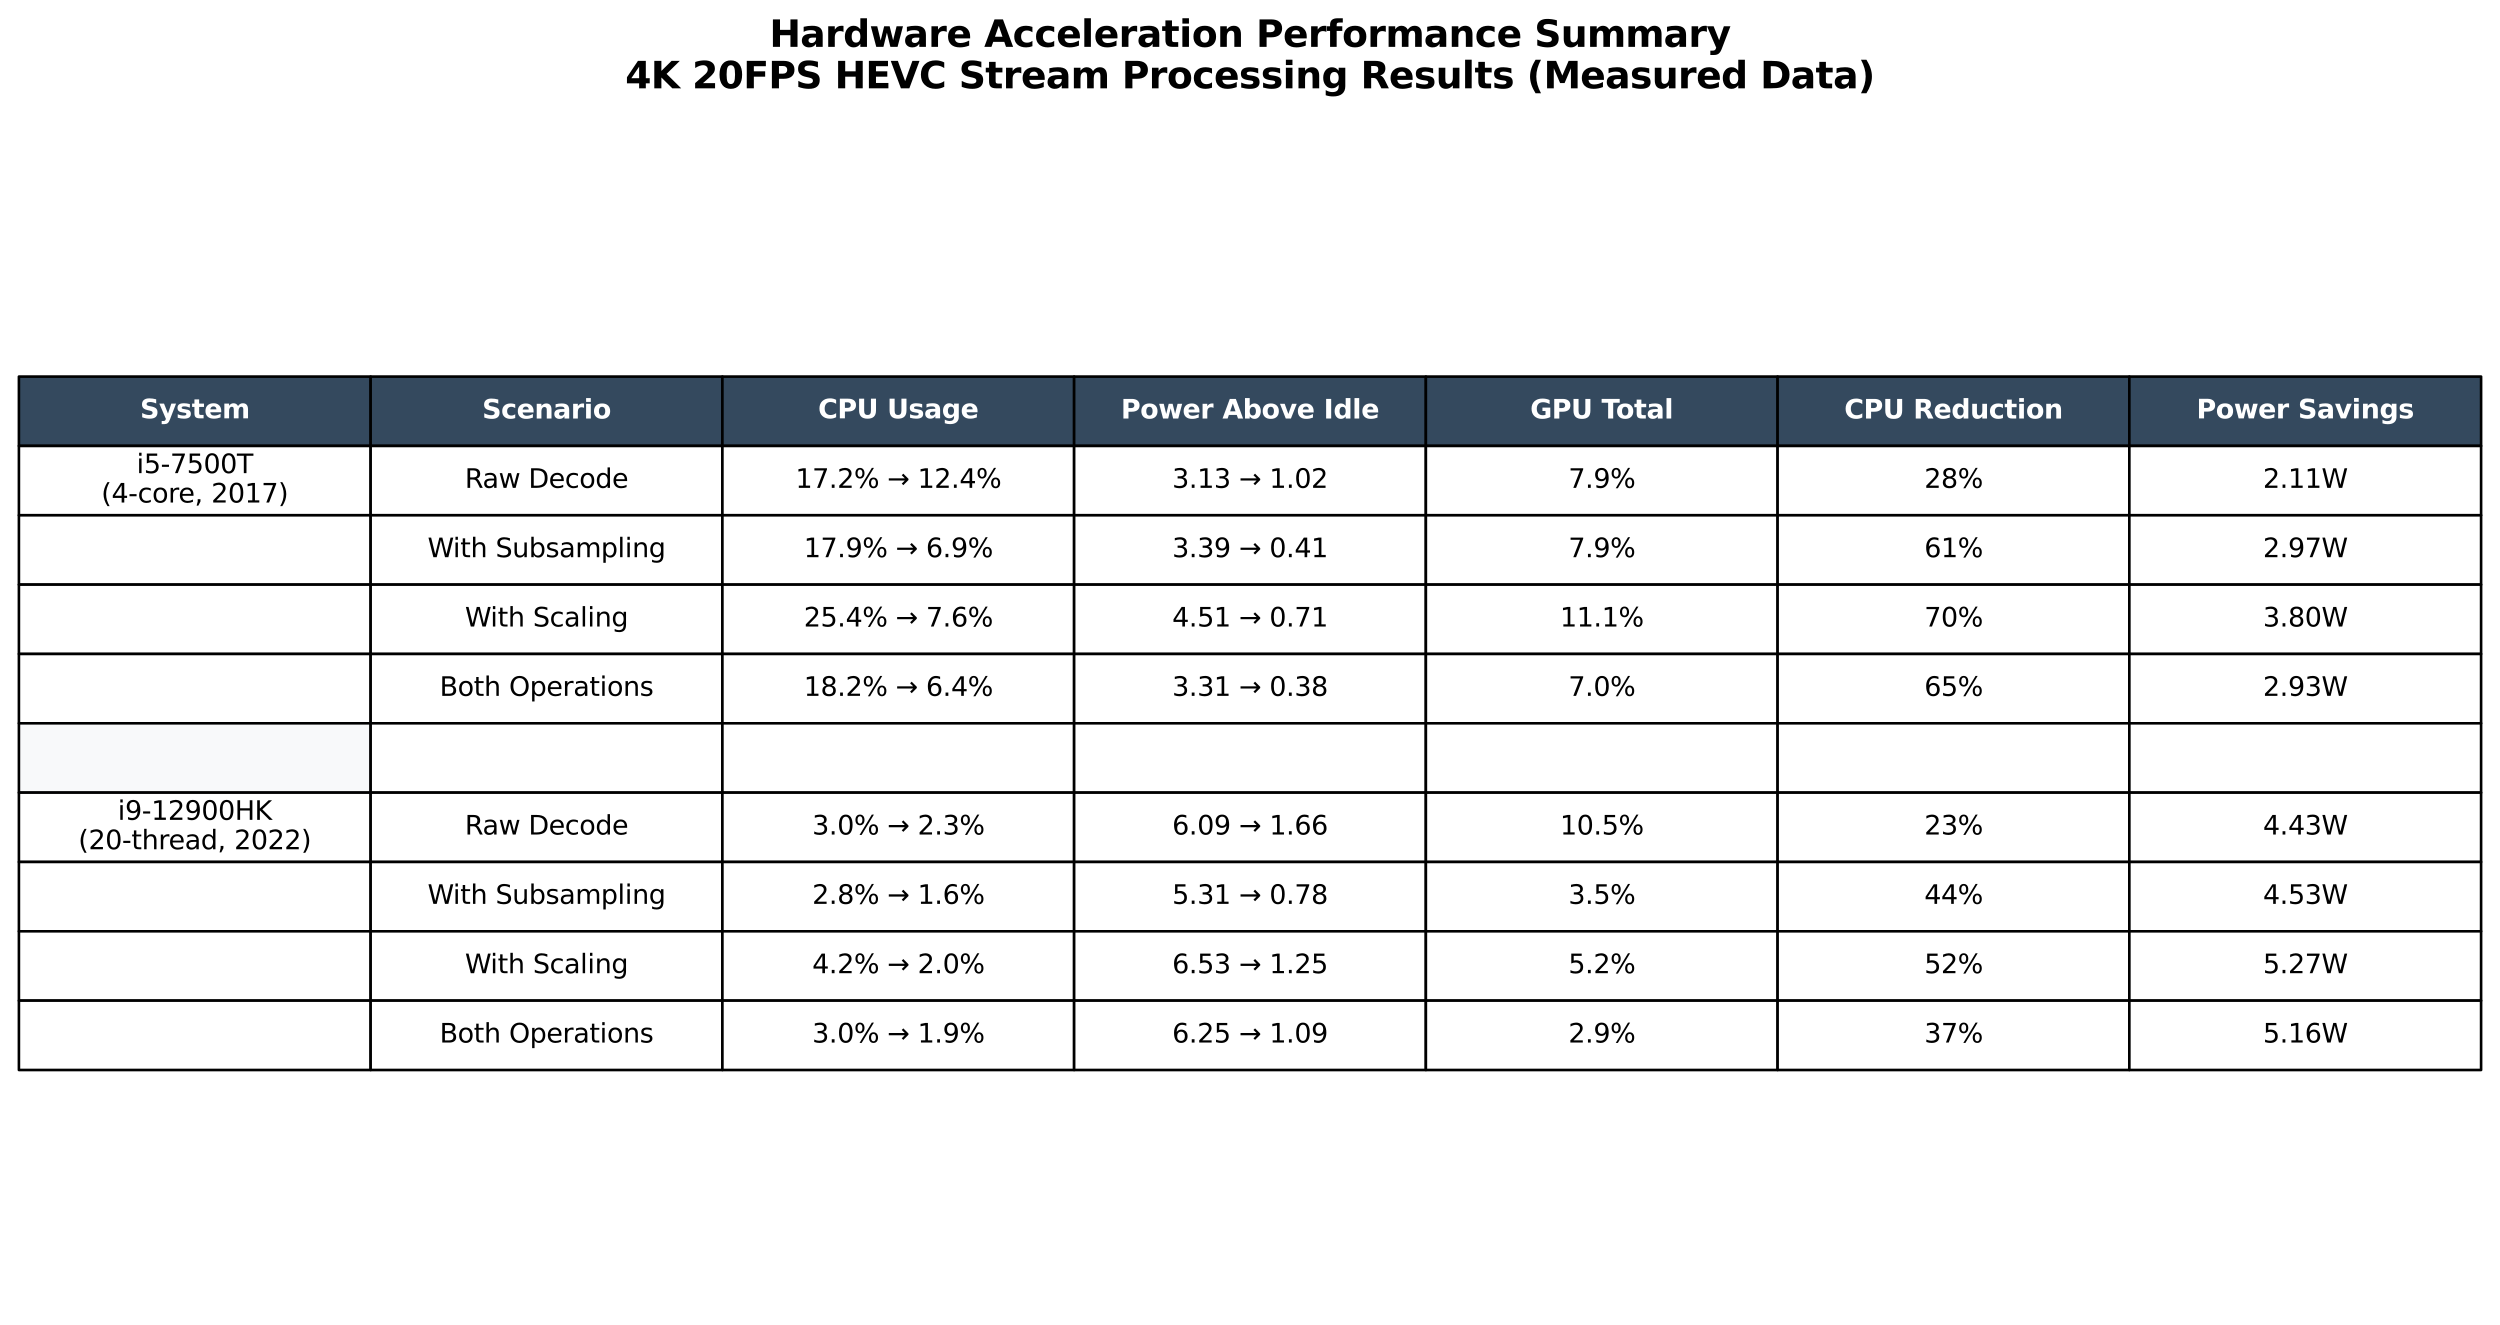 <?xml version="1.0" encoding="utf-8" standalone="no"?>
<!DOCTYPE svg PUBLIC "-//W3C//DTD SVG 1.1//EN"
  "http://www.w3.org/Graphics/SVG/1.1/DTD/svg11.dtd">
<svg xmlns:xlink="http://www.w3.org/1999/xlink" width="951.84pt" height="504.344pt" viewBox="0 0 951.84 504.344" xmlns="http://www.w3.org/2000/svg" version="1.1">
 <defs>
  <style type="text/css">*{stroke-linejoin: round; stroke-linecap: butt}</style>
 </defs>
 <g id="figure_1">
  <g id="patch_1">
   <path d="M 0 504.344 
L 951.84 504.344 
L 951.84 0 
L 0 0 
z
" style="fill: #ffffff"/>
  </g>
  <g id="axes_1">
   <g id="table_1">
    <g id="patch_2">
     <path d="M 7.2 169.784 
L 141.12 169.784 
L 141.12 143.384 
L 7.2 143.384 
z
" style="fill: #34495e; stroke: #000000; stroke-linejoin: miter"/>
    </g>
    <g id="text_1">
     <!-- System -->
     <g style="fill: #ffffff" transform="translate(53.333 159.265) scale(0.1 -0.1)">
      <defs>
       <path id="DejaVuSans-Bold-53" d="M 3834 4519 
L 3834 3531 
Q 3450 3703 3084 3790 
Q 2719 3878 2394 3878 
Q 1963 3878 1756 3759 
Q 1550 3641 1550 3391 
Q 1550 3203 1689 3098 
Q 1828 2994 2194 2919 
L 2706 2816 
Q 3484 2659 3812 2340 
Q 4141 2022 4141 1434 
Q 4141 663 3683 286 
Q 3225 -91 2284 -91 
Q 1841 -91 1394 -6 
Q 947 78 500 244 
L 500 1259 
Q 947 1022 1364 901 
Q 1781 781 2169 781 
Q 2563 781 2772 912 
Q 2981 1044 2981 1288 
Q 2981 1506 2839 1625 
Q 2697 1744 2272 1838 
L 1806 1941 
Q 1106 2091 782 2419 
Q 459 2747 459 3303 
Q 459 4000 909 4375 
Q 1359 4750 2203 4750 
Q 2588 4750 2994 4692 
Q 3400 4634 3834 4519 
z
" transform="scale(0.016)"/>
       <path id="DejaVuSans-Bold-79" d="M 78 3500 
L 1197 3500 
L 2138 1125 
L 2938 3500 
L 4056 3500 
L 2584 -331 
Q 2363 -916 2067 -1148 
Q 1772 -1381 1288 -1381 
L 641 -1381 
L 641 -647 
L 991 -647 
Q 1275 -647 1404 -556 
Q 1534 -466 1606 -231 
L 1638 -134 
L 78 3500 
z
" transform="scale(0.016)"/>
       <path id="DejaVuSans-Bold-73" d="M 3272 3391 
L 3272 2541 
Q 2913 2691 2578 2766 
Q 2244 2841 1947 2841 
Q 1628 2841 1473 2761 
Q 1319 2681 1319 2516 
Q 1319 2381 1436 2309 
Q 1553 2238 1856 2203 
L 2053 2175 
Q 2913 2066 3209 1816 
Q 3506 1566 3506 1031 
Q 3506 472 3093 190 
Q 2681 -91 1863 -91 
Q 1516 -91 1145 -36 
Q 775 19 384 128 
L 384 978 
Q 719 816 1070 734 
Q 1422 653 1784 653 
Q 2113 653 2278 743 
Q 2444 834 2444 1013 
Q 2444 1163 2330 1236 
Q 2216 1309 1875 1350 
L 1678 1375 
Q 931 1469 631 1722 
Q 331 1975 331 2491 
Q 331 3047 712 3315 
Q 1094 3584 1881 3584 
Q 2191 3584 2531 3537 
Q 2872 3491 3272 3391 
z
" transform="scale(0.016)"/>
       <path id="DejaVuSans-Bold-74" d="M 1759 4494 
L 1759 3500 
L 2913 3500 
L 2913 2700 
L 1759 2700 
L 1759 1216 
Q 1759 972 1856 886 
Q 1953 800 2241 800 
L 2816 800 
L 2816 0 
L 1856 0 
Q 1194 0 917 276 
Q 641 553 641 1216 
L 641 2700 
L 84 2700 
L 84 3500 
L 641 3500 
L 641 4494 
L 1759 4494 
z
" transform="scale(0.016)"/>
       <path id="DejaVuSans-Bold-65" d="M 4031 1759 
L 4031 1441 
L 1416 1441 
Q 1456 1047 1700 850 
Q 1944 653 2381 653 
Q 2734 653 3104 758 
Q 3475 863 3866 1075 
L 3866 213 
Q 3469 63 3072 -14 
Q 2675 -91 2278 -91 
Q 1328 -91 801 392 
Q 275 875 275 1747 
Q 275 2603 792 3093 
Q 1309 3584 2216 3584 
Q 3041 3584 3536 3087 
Q 4031 2591 4031 1759 
z
M 2881 2131 
Q 2881 2450 2695 2645 
Q 2509 2841 2209 2841 
Q 1884 2841 1681 2658 
Q 1478 2475 1428 2131 
L 2881 2131 
z
" transform="scale(0.016)"/>
       <path id="DejaVuSans-Bold-6d" d="M 3781 2919 
Q 3994 3244 4286 3414 
Q 4578 3584 4928 3584 
Q 5531 3584 5847 3212 
Q 6163 2841 6163 2131 
L 6163 0 
L 5038 0 
L 5038 1825 
Q 5041 1866 5042 1909 
Q 5044 1953 5044 2034 
Q 5044 2406 4934 2573 
Q 4825 2741 4581 2741 
Q 4263 2741 4089 2478 
Q 3916 2216 3909 1719 
L 3909 0 
L 2784 0 
L 2784 1825 
Q 2784 2406 2684 2573 
Q 2584 2741 2328 2741 
Q 2006 2741 1831 2477 
Q 1656 2213 1656 1722 
L 1656 0 
L 531 0 
L 531 3500 
L 1656 3500 
L 1656 2988 
Q 1863 3284 2130 3434 
Q 2397 3584 2719 3584 
Q 3081 3584 3359 3409 
Q 3638 3234 3781 2919 
z
" transform="scale(0.016)"/>
      </defs>
      <use xlink:href="#DejaVuSans-Bold-53"/>
      <use xlink:href="#DejaVuSans-Bold-79" transform="translate(72.021 0)"/>
      <use xlink:href="#DejaVuSans-Bold-73" transform="translate(137.207 0)"/>
      <use xlink:href="#DejaVuSans-Bold-74" transform="translate(196.729 0)"/>
      <use xlink:href="#DejaVuSans-Bold-65" transform="translate(244.531 0)"/>
      <use xlink:href="#DejaVuSans-Bold-6d" transform="translate(312.354 0)"/>
     </g>
    </g>
    <g id="patch_3">
     <path d="M 141.12 169.784 
L 275.04 169.784 
L 275.04 143.384 
L 141.12 143.384 
z
" style="fill: #34495e; stroke: #000000; stroke-linejoin: miter"/>
    </g>
    <g id="text_2">
     <!-- Scenario -->
     <g style="fill: #ffffff" transform="translate(183.575 159.344) scale(0.1 -0.1)">
      <defs>
       <path id="DejaVuSans-Bold-63" d="M 3366 3391 
L 3366 2478 
Q 3138 2634 2908 2709 
Q 2678 2784 2431 2784 
Q 1963 2784 1702 2511 
Q 1441 2238 1441 1747 
Q 1441 1256 1702 982 
Q 1963 709 2431 709 
Q 2694 709 2930 787 
Q 3166 866 3366 1019 
L 3366 103 
Q 3103 6 2833 -42 
Q 2563 -91 2291 -91 
Q 1344 -91 809 395 
Q 275 881 275 1747 
Q 275 2613 809 3098 
Q 1344 3584 2291 3584 
Q 2566 3584 2833 3536 
Q 3100 3488 3366 3391 
z
" transform="scale(0.016)"/>
       <path id="DejaVuSans-Bold-6e" d="M 4056 2131 
L 4056 0 
L 2931 0 
L 2931 347 
L 2931 1631 
Q 2931 2084 2911 2256 
Q 2891 2428 2841 2509 
Q 2775 2619 2662 2680 
Q 2550 2741 2406 2741 
Q 2056 2741 1856 2470 
Q 1656 2200 1656 1722 
L 1656 0 
L 538 0 
L 538 3500 
L 1656 3500 
L 1656 2988 
Q 1909 3294 2193 3439 
Q 2478 3584 2822 3584 
Q 3428 3584 3742 3212 
Q 4056 2841 4056 2131 
z
" transform="scale(0.016)"/>
       <path id="DejaVuSans-Bold-61" d="M 2106 1575 
Q 1756 1575 1579 1456 
Q 1403 1338 1403 1106 
Q 1403 894 1545 773 
Q 1688 653 1941 653 
Q 2256 653 2472 879 
Q 2688 1106 2688 1447 
L 2688 1575 
L 2106 1575 
z
M 3816 1997 
L 3816 0 
L 2688 0 
L 2688 519 
Q 2463 200 2181 54 
Q 1900 -91 1497 -91 
Q 953 -91 614 226 
Q 275 544 275 1050 
Q 275 1666 698 1953 
Q 1122 2241 2028 2241 
L 2688 2241 
L 2688 2328 
Q 2688 2594 2478 2717 
Q 2269 2841 1825 2841 
Q 1466 2841 1156 2769 
Q 847 2697 581 2553 
L 581 3406 
Q 941 3494 1303 3539 
Q 1666 3584 2028 3584 
Q 2975 3584 3395 3211 
Q 3816 2838 3816 1997 
z
" transform="scale(0.016)"/>
       <path id="DejaVuSans-Bold-72" d="M 3138 2547 
Q 2991 2616 2845 2648 
Q 2700 2681 2553 2681 
Q 2122 2681 1889 2404 
Q 1656 2128 1656 1613 
L 1656 0 
L 538 0 
L 538 3500 
L 1656 3500 
L 1656 2925 
Q 1872 3269 2151 3426 
Q 2431 3584 2822 3584 
Q 2878 3584 2943 3579 
Q 3009 3575 3134 3559 
L 3138 2547 
z
" transform="scale(0.016)"/>
       <path id="DejaVuSans-Bold-69" d="M 538 3500 
L 1656 3500 
L 1656 0 
L 538 0 
L 538 3500 
z
M 538 4863 
L 1656 4863 
L 1656 3950 
L 538 3950 
L 538 4863 
z
" transform="scale(0.016)"/>
       <path id="DejaVuSans-Bold-6f" d="M 2203 2784 
Q 1831 2784 1636 2517 
Q 1441 2250 1441 1747 
Q 1441 1244 1636 976 
Q 1831 709 2203 709 
Q 2569 709 2762 976 
Q 2956 1244 2956 1747 
Q 2956 2250 2762 2517 
Q 2569 2784 2203 2784 
z
M 2203 3584 
Q 3106 3584 3614 3096 
Q 4122 2609 4122 1747 
Q 4122 884 3614 396 
Q 3106 -91 2203 -91 
Q 1297 -91 786 396 
Q 275 884 275 1747 
Q 275 2609 786 3096 
Q 1297 3584 2203 3584 
z
" transform="scale(0.016)"/>
      </defs>
      <use xlink:href="#DejaVuSans-Bold-53"/>
      <use xlink:href="#DejaVuSans-Bold-63" transform="translate(72.021 0)"/>
      <use xlink:href="#DejaVuSans-Bold-65" transform="translate(131.299 0)"/>
      <use xlink:href="#DejaVuSans-Bold-6e" transform="translate(199.121 0)"/>
      <use xlink:href="#DejaVuSans-Bold-61" transform="translate(270.312 0)"/>
      <use xlink:href="#DejaVuSans-Bold-72" transform="translate(337.793 0)"/>
      <use xlink:href="#DejaVuSans-Bold-69" transform="translate(387.109 0)"/>
      <use xlink:href="#DejaVuSans-Bold-6f" transform="translate(421.387 0)"/>
     </g>
    </g>
    <g id="patch_4">
     <path d="M 275.04 169.784 
L 408.96 169.784 
L 408.96 143.384 
L 275.04 143.384 
z
" style="fill: #34495e; stroke: #000000; stroke-linejoin: miter"/>
    </g>
    <g id="text_3">
     <!-- CPU Usage -->
     <g style="fill: #ffffff" transform="translate(311.484 159.265) scale(0.1 -0.1)">
      <defs>
       <path id="DejaVuSans-Bold-43" d="M 4288 256 
Q 3956 84 3597 -3 
Q 3238 -91 2847 -91 
Q 1681 -91 1000 561 
Q 319 1213 319 2328 
Q 319 3447 1000 4098 
Q 1681 4750 2847 4750 
Q 3238 4750 3597 4662 
Q 3956 4575 4288 4403 
L 4288 3438 
Q 3953 3666 3628 3772 
Q 3303 3878 2944 3878 
Q 2300 3878 1931 3465 
Q 1563 3053 1563 2328 
Q 1563 1606 1931 1193 
Q 2300 781 2944 781 
Q 3303 781 3628 887 
Q 3953 994 4288 1222 
L 4288 256 
z
" transform="scale(0.016)"/>
       <path id="DejaVuSans-Bold-50" d="M 588 4666 
L 2584 4666 
Q 3475 4666 3951 4270 
Q 4428 3875 4428 3144 
Q 4428 2409 3951 2014 
Q 3475 1619 2584 1619 
L 1791 1619 
L 1791 0 
L 588 0 
L 588 4666 
z
M 1791 3794 
L 1791 2491 
L 2456 2491 
Q 2806 2491 2997 2661 
Q 3188 2831 3188 3144 
Q 3188 3456 2997 3625 
Q 2806 3794 2456 3794 
L 1791 3794 
z
" transform="scale(0.016)"/>
       <path id="DejaVuSans-Bold-55" d="M 588 4666 
L 1791 4666 
L 1791 1869 
Q 1791 1291 1980 1042 
Q 2169 794 2597 794 
Q 3028 794 3217 1042 
Q 3406 1291 3406 1869 
L 3406 4666 
L 4609 4666 
L 4609 1869 
Q 4609 878 4112 393 
Q 3616 -91 2597 -91 
Q 1581 -91 1084 393 
Q 588 878 588 1869 
L 588 4666 
z
" transform="scale(0.016)"/>
       <path id="DejaVuSans-Bold-20" transform="scale(0.016)"/>
       <path id="DejaVuSans-Bold-67" d="M 2919 594 
Q 2688 288 2409 144 
Q 2131 0 1766 0 
Q 1125 0 706 504 
Q 288 1009 288 1791 
Q 288 2575 706 3076 
Q 1125 3578 1766 3578 
Q 2131 3578 2409 3434 
Q 2688 3291 2919 2981 
L 2919 3500 
L 4044 3500 
L 4044 353 
Q 4044 -491 3511 -936 
Q 2978 -1381 1966 -1381 
Q 1638 -1381 1331 -1331 
Q 1025 -1281 716 -1178 
L 716 -306 
Q 1009 -475 1290 -558 
Q 1572 -641 1856 -641 
Q 2406 -641 2662 -400 
Q 2919 -159 2919 353 
L 2919 594 
z
M 2181 2772 
Q 1834 2772 1640 2515 
Q 1447 2259 1447 1791 
Q 1447 1309 1634 1061 
Q 1822 813 2181 813 
Q 2531 813 2725 1069 
Q 2919 1325 2919 1791 
Q 2919 2259 2725 2515 
Q 2531 2772 2181 2772 
z
" transform="scale(0.016)"/>
      </defs>
      <use xlink:href="#DejaVuSans-Bold-43"/>
      <use xlink:href="#DejaVuSans-Bold-50" transform="translate(73.389 0)"/>
      <use xlink:href="#DejaVuSans-Bold-55" transform="translate(146.68 0)"/>
      <use xlink:href="#DejaVuSans-Bold-20" transform="translate(227.881 0)"/>
      <use xlink:href="#DejaVuSans-Bold-55" transform="translate(262.695 0)"/>
      <use xlink:href="#DejaVuSans-Bold-73" transform="translate(343.896 0)"/>
      <use xlink:href="#DejaVuSans-Bold-61" transform="translate(403.418 0)"/>
      <use xlink:href="#DejaVuSans-Bold-67" transform="translate(470.898 0)"/>
      <use xlink:href="#DejaVuSans-Bold-65" transform="translate(542.48 0)"/>
     </g>
    </g>
    <g id="patch_5">
     <path d="M 408.96 169.784 
L 542.88 169.784 
L 542.88 143.384 
L 408.96 143.384 
z
" style="fill: #34495e; stroke: #000000; stroke-linejoin: miter"/>
    </g>
    <g id="text_4">
     <!-- Power Above Idle -->
     <g style="fill: #ffffff" transform="translate(426.783 159.344) scale(0.1 -0.1)">
      <defs>
       <path id="DejaVuSans-Bold-77" d="M 225 3500 
L 1313 3500 
L 1900 1088 
L 2491 3500 
L 3425 3500 
L 4013 1113 
L 4603 3500 
L 5691 3500 
L 4769 0 
L 3547 0 
L 2956 2406 
L 2369 0 
L 1147 0 
L 225 3500 
z
" transform="scale(0.016)"/>
       <path id="DejaVuSans-Bold-41" d="M 3419 850 
L 1538 850 
L 1241 0 
L 31 0 
L 1759 4666 
L 3194 4666 
L 4922 0 
L 3713 0 
L 3419 850 
z
M 1838 1716 
L 3116 1716 
L 2478 3572 
L 1838 1716 
z
" transform="scale(0.016)"/>
       <path id="DejaVuSans-Bold-62" d="M 2400 722 
Q 2759 722 2948 984 
Q 3138 1247 3138 1747 
Q 3138 2247 2948 2509 
Q 2759 2772 2400 2772 
Q 2041 2772 1848 2508 
Q 1656 2244 1656 1747 
Q 1656 1250 1848 986 
Q 2041 722 2400 722 
z
M 1656 2988 
Q 1888 3294 2169 3439 
Q 2450 3584 2816 3584 
Q 3463 3584 3878 3070 
Q 4294 2556 4294 1747 
Q 4294 938 3878 423 
Q 3463 -91 2816 -91 
Q 2450 -91 2169 54 
Q 1888 200 1656 506 
L 1656 0 
L 538 0 
L 538 4863 
L 1656 4863 
L 1656 2988 
z
" transform="scale(0.016)"/>
       <path id="DejaVuSans-Bold-76" d="M 97 3500 
L 1216 3500 
L 2088 1081 
L 2956 3500 
L 4078 3500 
L 2700 0 
L 1472 0 
L 97 3500 
z
" transform="scale(0.016)"/>
       <path id="DejaVuSans-Bold-49" d="M 588 4666 
L 1791 4666 
L 1791 0 
L 588 0 
L 588 4666 
z
" transform="scale(0.016)"/>
       <path id="DejaVuSans-Bold-64" d="M 2919 2988 
L 2919 4863 
L 4044 4863 
L 4044 0 
L 2919 0 
L 2919 506 
Q 2688 197 2409 53 
Q 2131 -91 1766 -91 
Q 1119 -91 703 423 
Q 288 938 288 1747 
Q 288 2556 703 3070 
Q 1119 3584 1766 3584 
Q 2128 3584 2408 3439 
Q 2688 3294 2919 2988 
z
M 2181 722 
Q 2541 722 2730 984 
Q 2919 1247 2919 1747 
Q 2919 2247 2730 2509 
Q 2541 2772 2181 2772 
Q 1825 2772 1636 2509 
Q 1447 2247 1447 1747 
Q 1447 1247 1636 984 
Q 1825 722 2181 722 
z
" transform="scale(0.016)"/>
       <path id="DejaVuSans-Bold-6c" d="M 538 4863 
L 1656 4863 
L 1656 0 
L 538 0 
L 538 4863 
z
" transform="scale(0.016)"/>
      </defs>
      <use xlink:href="#DejaVuSans-Bold-50"/>
      <use xlink:href="#DejaVuSans-Bold-6f" transform="translate(73.291 0)"/>
      <use xlink:href="#DejaVuSans-Bold-77" transform="translate(141.992 0)"/>
      <use xlink:href="#DejaVuSans-Bold-65" transform="translate(234.375 0)"/>
      <use xlink:href="#DejaVuSans-Bold-72" transform="translate(302.197 0)"/>
      <use xlink:href="#DejaVuSans-Bold-20" transform="translate(351.514 0)"/>
      <use xlink:href="#DejaVuSans-Bold-41" transform="translate(386.328 0)"/>
      <use xlink:href="#DejaVuSans-Bold-62" transform="translate(463.721 0)"/>
      <use xlink:href="#DejaVuSans-Bold-6f" transform="translate(535.303 0)"/>
      <use xlink:href="#DejaVuSans-Bold-76" transform="translate(604.004 0)"/>
      <use xlink:href="#DejaVuSans-Bold-65" transform="translate(669.189 0)"/>
      <use xlink:href="#DejaVuSans-Bold-20" transform="translate(737.012 0)"/>
      <use xlink:href="#DejaVuSans-Bold-49" transform="translate(771.826 0)"/>
      <use xlink:href="#DejaVuSans-Bold-64" transform="translate(809.033 0)"/>
      <use xlink:href="#DejaVuSans-Bold-6c" transform="translate(880.615 0)"/>
      <use xlink:href="#DejaVuSans-Bold-65" transform="translate(914.893 0)"/>
     </g>
    </g>
    <g id="patch_6">
     <path d="M 542.88 169.784 
L 676.8 169.784 
L 676.8 143.384 
L 542.88 143.384 
z
" style="fill: #34495e; stroke: #000000; stroke-linejoin: miter"/>
    </g>
    <g id="text_5">
     <!-- GPU Total -->
     <g style="fill: #ffffff" transform="translate(582.609 159.344) scale(0.1 -0.1)">
      <defs>
       <path id="DejaVuSans-Bold-47" d="M 4781 347 
Q 4331 128 3847 18 
Q 3363 -91 2847 -91 
Q 1681 -91 1000 561 
Q 319 1213 319 2328 
Q 319 3456 1012 4103 
Q 1706 4750 2913 4750 
Q 3378 4750 3804 4662 
Q 4231 4575 4609 4403 
L 4609 3438 
Q 4219 3659 3833 3768 
Q 3447 3878 3059 3878 
Q 2341 3878 1952 3476 
Q 1563 3075 1563 2328 
Q 1563 1588 1938 1184 
Q 2313 781 3003 781 
Q 3191 781 3352 804 
Q 3513 828 3641 878 
L 3641 1784 
L 2906 1784 
L 2906 2591 
L 4781 2591 
L 4781 347 
z
" transform="scale(0.016)"/>
       <path id="DejaVuSans-Bold-54" d="M 31 4666 
L 4331 4666 
L 4331 3756 
L 2784 3756 
L 2784 0 
L 1581 0 
L 1581 3756 
L 31 3756 
L 31 4666 
z
" transform="scale(0.016)"/>
      </defs>
      <use xlink:href="#DejaVuSans-Bold-47"/>
      <use xlink:href="#DejaVuSans-Bold-50" transform="translate(82.08 0)"/>
      <use xlink:href="#DejaVuSans-Bold-55" transform="translate(155.371 0)"/>
      <use xlink:href="#DejaVuSans-Bold-20" transform="translate(236.572 0)"/>
      <use xlink:href="#DejaVuSans-Bold-54" transform="translate(271.387 0)"/>
      <use xlink:href="#DejaVuSans-Bold-6f" transform="translate(326.35 0)"/>
      <use xlink:href="#DejaVuSans-Bold-74" transform="translate(395.051 0)"/>
      <use xlink:href="#DejaVuSans-Bold-61" transform="translate(442.854 0)"/>
      <use xlink:href="#DejaVuSans-Bold-6c" transform="translate(510.334 0)"/>
     </g>
    </g>
    <g id="patch_7">
     <path d="M 676.8 169.784 
L 810.72 169.784 
L 810.72 143.384 
L 676.8 143.384 
z
" style="fill: #34495e; stroke: #000000; stroke-linejoin: miter"/>
    </g>
    <g id="text_6">
     <!-- CPU Reduction -->
     <g style="fill: #ffffff" transform="translate(702.183 159.344) scale(0.1 -0.1)">
      <defs>
       <path id="DejaVuSans-Bold-52" d="M 2297 2597 
Q 2675 2597 2839 2737 
Q 3003 2878 3003 3200 
Q 3003 3519 2839 3656 
Q 2675 3794 2297 3794 
L 1791 3794 
L 1791 2597 
L 2297 2597 
z
M 1791 1766 
L 1791 0 
L 588 0 
L 588 4666 
L 2425 4666 
Q 3347 4666 3776 4356 
Q 4206 4047 4206 3378 
Q 4206 2916 3982 2619 
Q 3759 2322 3309 2181 
Q 3556 2125 3751 1926 
Q 3947 1728 4147 1325 
L 4800 0 
L 3519 0 
L 2950 1159 
Q 2778 1509 2601 1637 
Q 2425 1766 2131 1766 
L 1791 1766 
z
" transform="scale(0.016)"/>
       <path id="DejaVuSans-Bold-75" d="M 500 1363 
L 500 3500 
L 1625 3500 
L 1625 3150 
Q 1625 2866 1622 2436 
Q 1619 2006 1619 1863 
Q 1619 1441 1641 1255 
Q 1663 1069 1716 984 
Q 1784 875 1895 815 
Q 2006 756 2150 756 
Q 2500 756 2700 1025 
Q 2900 1294 2900 1772 
L 2900 3500 
L 4019 3500 
L 4019 0 
L 2900 0 
L 2900 506 
Q 2647 200 2364 54 
Q 2081 -91 1741 -91 
Q 1134 -91 817 281 
Q 500 653 500 1363 
z
" transform="scale(0.016)"/>
      </defs>
      <use xlink:href="#DejaVuSans-Bold-43"/>
      <use xlink:href="#DejaVuSans-Bold-50" transform="translate(73.389 0)"/>
      <use xlink:href="#DejaVuSans-Bold-55" transform="translate(146.68 0)"/>
      <use xlink:href="#DejaVuSans-Bold-20" transform="translate(227.881 0)"/>
      <use xlink:href="#DejaVuSans-Bold-52" transform="translate(262.695 0)"/>
      <use xlink:href="#DejaVuSans-Bold-65" transform="translate(339.697 0)"/>
      <use xlink:href="#DejaVuSans-Bold-64" transform="translate(407.52 0)"/>
      <use xlink:href="#DejaVuSans-Bold-75" transform="translate(479.102 0)"/>
      <use xlink:href="#DejaVuSans-Bold-63" transform="translate(550.293 0)"/>
      <use xlink:href="#DejaVuSans-Bold-74" transform="translate(609.57 0)"/>
      <use xlink:href="#DejaVuSans-Bold-69" transform="translate(657.373 0)"/>
      <use xlink:href="#DejaVuSans-Bold-6f" transform="translate(691.65 0)"/>
      <use xlink:href="#DejaVuSans-Bold-6e" transform="translate(760.352 0)"/>
     </g>
    </g>
    <g id="patch_8">
     <path d="M 810.72 169.784 
L 944.64 169.784 
L 944.64 143.384 
L 810.72 143.384 
z
" style="fill: #34495e; stroke: #000000; stroke-linejoin: miter"/>
    </g>
    <g id="text_7">
     <!-- Power Savings -->
     <g style="fill: #ffffff" transform="translate(836.3 159.304) scale(0.1 -0.1)">
      <use xlink:href="#DejaVuSans-Bold-50"/>
      <use xlink:href="#DejaVuSans-Bold-6f" transform="translate(73.291 0)"/>
      <use xlink:href="#DejaVuSans-Bold-77" transform="translate(141.992 0)"/>
      <use xlink:href="#DejaVuSans-Bold-65" transform="translate(234.375 0)"/>
      <use xlink:href="#DejaVuSans-Bold-72" transform="translate(302.197 0)"/>
      <use xlink:href="#DejaVuSans-Bold-20" transform="translate(351.514 0)"/>
      <use xlink:href="#DejaVuSans-Bold-53" transform="translate(386.328 0)"/>
      <use xlink:href="#DejaVuSans-Bold-61" transform="translate(458.35 0)"/>
      <use xlink:href="#DejaVuSans-Bold-76" transform="translate(525.83 0)"/>
      <use xlink:href="#DejaVuSans-Bold-69" transform="translate(591.016 0)"/>
      <use xlink:href="#DejaVuSans-Bold-6e" transform="translate(625.293 0)"/>
      <use xlink:href="#DejaVuSans-Bold-67" transform="translate(696.484 0)"/>
      <use xlink:href="#DejaVuSans-Bold-73" transform="translate(768.066 0)"/>
     </g>
    </g>
    <g id="patch_9">
     <path d="M 7.2 196.184 
L 141.12 196.184 
L 141.12 169.784 
L 7.2 169.784 
z
" style="fill: #ffffff; stroke: #000000; stroke-linejoin: miter"/>
    </g>
    <g id="text_8">
     <!-- i5-7500T -->
     <g transform="translate(52.007 180.145) scale(0.1 -0.1)">
      <defs>
       <path id="DejaVuSans-69" d="M 603 3500 
L 1178 3500 
L 1178 0 
L 603 0 
L 603 3500 
z
M 603 4863 
L 1178 4863 
L 1178 4134 
L 603 4134 
L 603 4863 
z
" transform="scale(0.016)"/>
       <path id="DejaVuSans-35" d="M 691 4666 
L 3169 4666 
L 3169 4134 
L 1269 4134 
L 1269 2991 
Q 1406 3038 1543 3061 
Q 1681 3084 1819 3084 
Q 2600 3084 3056 2656 
Q 3513 2228 3513 1497 
Q 3513 744 3044 326 
Q 2575 -91 1722 -91 
Q 1428 -91 1123 -41 
Q 819 9 494 109 
L 494 744 
Q 775 591 1075 516 
Q 1375 441 1709 441 
Q 2250 441 2565 725 
Q 2881 1009 2881 1497 
Q 2881 1984 2565 2268 
Q 2250 2553 1709 2553 
Q 1456 2553 1204 2497 
Q 953 2441 691 2322 
L 691 4666 
z
" transform="scale(0.016)"/>
       <path id="DejaVuSans-2d" d="M 313 2009 
L 1997 2009 
L 1997 1497 
L 313 1497 
L 313 2009 
z
" transform="scale(0.016)"/>
       <path id="DejaVuSans-37" d="M 525 4666 
L 3525 4666 
L 3525 4397 
L 1831 0 
L 1172 0 
L 2766 4134 
L 525 4134 
L 525 4666 
z
" transform="scale(0.016)"/>
       <path id="DejaVuSans-30" d="M 2034 4250 
Q 1547 4250 1301 3770 
Q 1056 3291 1056 2328 
Q 1056 1369 1301 889 
Q 1547 409 2034 409 
Q 2525 409 2770 889 
Q 3016 1369 3016 2328 
Q 3016 3291 2770 3770 
Q 2525 4250 2034 4250 
z
M 2034 4750 
Q 2819 4750 3233 4129 
Q 3647 3509 3647 2328 
Q 3647 1150 3233 529 
Q 2819 -91 2034 -91 
Q 1250 -91 836 529 
Q 422 1150 422 2328 
Q 422 3509 836 4129 
Q 1250 4750 2034 4750 
z
" transform="scale(0.016)"/>
       <path id="DejaVuSans-54" d="M -19 4666 
L 3928 4666 
L 3928 4134 
L 2272 4134 
L 2272 0 
L 1638 0 
L 1638 4134 
L -19 4134 
L -19 4666 
z
" transform="scale(0.016)"/>
      </defs>
      <use xlink:href="#DejaVuSans-69"/>
      <use xlink:href="#DejaVuSans-35" transform="translate(27.783 0)"/>
      <use xlink:href="#DejaVuSans-2d" transform="translate(91.406 0)"/>
      <use xlink:href="#DejaVuSans-37" transform="translate(127.49 0)"/>
      <use xlink:href="#DejaVuSans-35" transform="translate(191.113 0)"/>
      <use xlink:href="#DejaVuSans-30" transform="translate(254.736 0)"/>
      <use xlink:href="#DejaVuSans-30" transform="translate(318.359 0)"/>
      <use xlink:href="#DejaVuSans-54" transform="translate(381.982 0)"/>
     </g>
     <!-- (4-core, 2017) -->
     <g transform="translate(38.542 191.342) scale(0.1 -0.1)">
      <defs>
       <path id="DejaVuSans-28" d="M 1984 4856 
Q 1566 4138 1362 3434 
Q 1159 2731 1159 2009 
Q 1159 1288 1364 580 
Q 1569 -128 1984 -844 
L 1484 -844 
Q 1016 -109 783 600 
Q 550 1309 550 2009 
Q 550 2706 781 3412 
Q 1013 4119 1484 4856 
L 1984 4856 
z
" transform="scale(0.016)"/>
       <path id="DejaVuSans-34" d="M 2419 4116 
L 825 1625 
L 2419 1625 
L 2419 4116 
z
M 2253 4666 
L 3047 4666 
L 3047 1625 
L 3713 1625 
L 3713 1100 
L 3047 1100 
L 3047 0 
L 2419 0 
L 2419 1100 
L 313 1100 
L 313 1709 
L 2253 4666 
z
" transform="scale(0.016)"/>
       <path id="DejaVuSans-63" d="M 3122 3366 
L 3122 2828 
Q 2878 2963 2633 3030 
Q 2388 3097 2138 3097 
Q 1578 3097 1268 2742 
Q 959 2388 959 1747 
Q 959 1106 1268 751 
Q 1578 397 2138 397 
Q 2388 397 2633 464 
Q 2878 531 3122 666 
L 3122 134 
Q 2881 22 2623 -34 
Q 2366 -91 2075 -91 
Q 1284 -91 818 406 
Q 353 903 353 1747 
Q 353 2603 823 3093 
Q 1294 3584 2113 3584 
Q 2378 3584 2631 3529 
Q 2884 3475 3122 3366 
z
" transform="scale(0.016)"/>
       <path id="DejaVuSans-6f" d="M 1959 3097 
Q 1497 3097 1228 2736 
Q 959 2375 959 1747 
Q 959 1119 1226 758 
Q 1494 397 1959 397 
Q 2419 397 2687 759 
Q 2956 1122 2956 1747 
Q 2956 2369 2687 2733 
Q 2419 3097 1959 3097 
z
M 1959 3584 
Q 2709 3584 3137 3096 
Q 3566 2609 3566 1747 
Q 3566 888 3137 398 
Q 2709 -91 1959 -91 
Q 1206 -91 779 398 
Q 353 888 353 1747 
Q 353 2609 779 3096 
Q 1206 3584 1959 3584 
z
" transform="scale(0.016)"/>
       <path id="DejaVuSans-72" d="M 2631 2963 
Q 2534 3019 2420 3045 
Q 2306 3072 2169 3072 
Q 1681 3072 1420 2755 
Q 1159 2438 1159 1844 
L 1159 0 
L 581 0 
L 581 3500 
L 1159 3500 
L 1159 2956 
Q 1341 3275 1631 3429 
Q 1922 3584 2338 3584 
Q 2397 3584 2469 3576 
Q 2541 3569 2628 3553 
L 2631 2963 
z
" transform="scale(0.016)"/>
       <path id="DejaVuSans-65" d="M 3597 1894 
L 3597 1613 
L 953 1613 
Q 991 1019 1311 708 
Q 1631 397 2203 397 
Q 2534 397 2845 478 
Q 3156 559 3463 722 
L 3463 178 
Q 3153 47 2828 -22 
Q 2503 -91 2169 -91 
Q 1331 -91 842 396 
Q 353 884 353 1716 
Q 353 2575 817 3079 
Q 1281 3584 2069 3584 
Q 2775 3584 3186 3129 
Q 3597 2675 3597 1894 
z
M 3022 2063 
Q 3016 2534 2758 2815 
Q 2500 3097 2075 3097 
Q 1594 3097 1305 2825 
Q 1016 2553 972 2059 
L 3022 2063 
z
" transform="scale(0.016)"/>
       <path id="DejaVuSans-2c" d="M 750 794 
L 1409 794 
L 1409 256 
L 897 -744 
L 494 -744 
L 750 256 
L 750 794 
z
" transform="scale(0.016)"/>
       <path id="DejaVuSans-20" transform="scale(0.016)"/>
       <path id="DejaVuSans-32" d="M 1228 531 
L 3431 531 
L 3431 0 
L 469 0 
L 469 531 
Q 828 903 1448 1529 
Q 2069 2156 2228 2338 
Q 2531 2678 2651 2914 
Q 2772 3150 2772 3378 
Q 2772 3750 2511 3984 
Q 2250 4219 1831 4219 
Q 1534 4219 1204 4116 
Q 875 4013 500 3803 
L 500 4441 
Q 881 4594 1212 4672 
Q 1544 4750 1819 4750 
Q 2544 4750 2975 4387 
Q 3406 4025 3406 3419 
Q 3406 3131 3298 2873 
Q 3191 2616 2906 2266 
Q 2828 2175 2409 1742 
Q 1991 1309 1228 531 
z
" transform="scale(0.016)"/>
       <path id="DejaVuSans-31" d="M 794 531 
L 1825 531 
L 1825 4091 
L 703 3866 
L 703 4441 
L 1819 4666 
L 2450 4666 
L 2450 531 
L 3481 531 
L 3481 0 
L 794 0 
L 794 531 
z
" transform="scale(0.016)"/>
       <path id="DejaVuSans-29" d="M 513 4856 
L 1013 4856 
Q 1481 4119 1714 3412 
Q 1947 2706 1947 2009 
Q 1947 1309 1714 600 
Q 1481 -109 1013 -844 
L 513 -844 
Q 928 -128 1133 580 
Q 1338 1288 1338 2009 
Q 1338 2731 1133 3434 
Q 928 4138 513 4856 
z
" transform="scale(0.016)"/>
      </defs>
      <use xlink:href="#DejaVuSans-28"/>
      <use xlink:href="#DejaVuSans-34" transform="translate(39.014 0)"/>
      <use xlink:href="#DejaVuSans-2d" transform="translate(102.637 0)"/>
      <use xlink:href="#DejaVuSans-63" transform="translate(138.721 0)"/>
      <use xlink:href="#DejaVuSans-6f" transform="translate(193.701 0)"/>
      <use xlink:href="#DejaVuSans-72" transform="translate(254.883 0)"/>
      <use xlink:href="#DejaVuSans-65" transform="translate(293.746 0)"/>
      <use xlink:href="#DejaVuSans-2c" transform="translate(355.27 0)"/>
      <use xlink:href="#DejaVuSans-20" transform="translate(387.057 0)"/>
      <use xlink:href="#DejaVuSans-32" transform="translate(418.844 0)"/>
      <use xlink:href="#DejaVuSans-30" transform="translate(482.467 0)"/>
      <use xlink:href="#DejaVuSans-31" transform="translate(546.09 0)"/>
      <use xlink:href="#DejaVuSans-37" transform="translate(609.713 0)"/>
      <use xlink:href="#DejaVuSans-29" transform="translate(673.336 0)"/>
     </g>
    </g>
    <g id="patch_10">
     <path d="M 141.12 196.184 
L 275.04 196.184 
L 275.04 169.784 
L 141.12 169.784 
z
" style="fill: #ffffff; stroke: #000000; stroke-linejoin: miter"/>
    </g>
    <g id="text_9">
     <!-- Raw Decode -->
     <g transform="translate(176.99 185.744) scale(0.1 -0.1)">
      <defs>
       <path id="DejaVuSans-52" d="M 2841 2188 
Q 3044 2119 3236 1894 
Q 3428 1669 3622 1275 
L 4263 0 
L 3584 0 
L 2988 1197 
Q 2756 1666 2539 1819 
Q 2322 1972 1947 1972 
L 1259 1972 
L 1259 0 
L 628 0 
L 628 4666 
L 2053 4666 
Q 2853 4666 3247 4331 
Q 3641 3997 3641 3322 
Q 3641 2881 3436 2590 
Q 3231 2300 2841 2188 
z
M 1259 4147 
L 1259 2491 
L 2053 2491 
Q 2509 2491 2742 2702 
Q 2975 2913 2975 3322 
Q 2975 3731 2742 3939 
Q 2509 4147 2053 4147 
L 1259 4147 
z
" transform="scale(0.016)"/>
       <path id="DejaVuSans-61" d="M 2194 1759 
Q 1497 1759 1228 1600 
Q 959 1441 959 1056 
Q 959 750 1161 570 
Q 1363 391 1709 391 
Q 2188 391 2477 730 
Q 2766 1069 2766 1631 
L 2766 1759 
L 2194 1759 
z
M 3341 1997 
L 3341 0 
L 2766 0 
L 2766 531 
Q 2569 213 2275 61 
Q 1981 -91 1556 -91 
Q 1019 -91 701 211 
Q 384 513 384 1019 
Q 384 1609 779 1909 
Q 1175 2209 1959 2209 
L 2766 2209 
L 2766 2266 
Q 2766 2663 2505 2880 
Q 2244 3097 1772 3097 
Q 1472 3097 1187 3025 
Q 903 2953 641 2809 
L 641 3341 
Q 956 3463 1253 3523 
Q 1550 3584 1831 3584 
Q 2591 3584 2966 3190 
Q 3341 2797 3341 1997 
z
" transform="scale(0.016)"/>
       <path id="DejaVuSans-77" d="M 269 3500 
L 844 3500 
L 1563 769 
L 2278 3500 
L 2956 3500 
L 3675 769 
L 4391 3500 
L 4966 3500 
L 4050 0 
L 3372 0 
L 2619 2869 
L 1863 0 
L 1184 0 
L 269 3500 
z
" transform="scale(0.016)"/>
       <path id="DejaVuSans-44" d="M 1259 4147 
L 1259 519 
L 2022 519 
Q 2988 519 3436 956 
Q 3884 1394 3884 2338 
Q 3884 3275 3436 3711 
Q 2988 4147 2022 4147 
L 1259 4147 
z
M 628 4666 
L 1925 4666 
Q 3281 4666 3915 4102 
Q 4550 3538 4550 2338 
Q 4550 1131 3912 565 
Q 3275 0 1925 0 
L 628 0 
L 628 4666 
z
" transform="scale(0.016)"/>
       <path id="DejaVuSans-64" d="M 2906 2969 
L 2906 4863 
L 3481 4863 
L 3481 0 
L 2906 0 
L 2906 525 
Q 2725 213 2448 61 
Q 2172 -91 1784 -91 
Q 1150 -91 751 415 
Q 353 922 353 1747 
Q 353 2572 751 3078 
Q 1150 3584 1784 3584 
Q 2172 3584 2448 3432 
Q 2725 3281 2906 2969 
z
M 947 1747 
Q 947 1113 1208 752 
Q 1469 391 1925 391 
Q 2381 391 2643 752 
Q 2906 1113 2906 1747 
Q 2906 2381 2643 2742 
Q 2381 3103 1925 3103 
Q 1469 3103 1208 2742 
Q 947 2381 947 1747 
z
" transform="scale(0.016)"/>
      </defs>
      <use xlink:href="#DejaVuSans-52"/>
      <use xlink:href="#DejaVuSans-61" transform="translate(67.232 0)"/>
      <use xlink:href="#DejaVuSans-77" transform="translate(128.512 0)"/>
      <use xlink:href="#DejaVuSans-20" transform="translate(210.299 0)"/>
      <use xlink:href="#DejaVuSans-44" transform="translate(242.086 0)"/>
      <use xlink:href="#DejaVuSans-65" transform="translate(319.088 0)"/>
      <use xlink:href="#DejaVuSans-63" transform="translate(380.611 0)"/>
      <use xlink:href="#DejaVuSans-6f" transform="translate(435.592 0)"/>
      <use xlink:href="#DejaVuSans-64" transform="translate(496.773 0)"/>
      <use xlink:href="#DejaVuSans-65" transform="translate(560.25 0)"/>
     </g>
    </g>
    <g id="patch_11">
     <path d="M 275.04 196.184 
L 408.96 196.184 
L 408.96 169.784 
L 275.04 169.784 
z
" style="fill: #ffffff; stroke: #000000; stroke-linejoin: miter"/>
    </g>
    <g id="text_10">
     <!-- 17.2% → 12.4% -->
     <g transform="translate(302.865 185.744) scale(0.1 -0.1)">
      <defs>
       <path id="DejaVuSans-2e" d="M 684 794 
L 1344 794 
L 1344 0 
L 684 0 
L 684 794 
z
" transform="scale(0.016)"/>
       <path id="DejaVuSans-25" d="M 4653 2053 
Q 4381 2053 4226 1822 
Q 4072 1591 4072 1178 
Q 4072 772 4226 539 
Q 4381 306 4653 306 
Q 4919 306 5073 539 
Q 5228 772 5228 1178 
Q 5228 1588 5073 1820 
Q 4919 2053 4653 2053 
z
M 4653 2450 
Q 5147 2450 5437 2106 
Q 5728 1763 5728 1178 
Q 5728 594 5436 251 
Q 5144 -91 4653 -91 
Q 4153 -91 3862 251 
Q 3572 594 3572 1178 
Q 3572 1766 3864 2108 
Q 4156 2450 4653 2450 
z
M 1428 4353 
Q 1159 4353 1004 4120 
Q 850 3888 850 3481 
Q 850 3069 1003 2837 
Q 1156 2606 1428 2606 
Q 1700 2606 1854 2837 
Q 2009 3069 2009 3481 
Q 2009 3884 1853 4118 
Q 1697 4353 1428 4353 
z
M 4250 4750 
L 4750 4750 
L 1831 -91 
L 1331 -91 
L 4250 4750 
z
M 1428 4750 
Q 1922 4750 2215 4408 
Q 2509 4066 2509 3481 
Q 2509 2891 2217 2550 
Q 1925 2209 1428 2209 
Q 931 2209 642 2551 
Q 353 2894 353 3481 
Q 353 4063 643 4406 
Q 934 4750 1428 4750 
z
" transform="scale(0.016)"/>
       <path id="DejaVuSans-2192" d="M 5050 2147 
L 5050 1866 
L 3822 638 
L 3447 1013 
L 4175 1741 
L 366 1741 
L 366 2272 
L 4175 2272 
L 3447 3000 
L 3822 3375 
L 5050 2147 
z
" transform="scale(0.016)"/>
      </defs>
      <use xlink:href="#DejaVuSans-31"/>
      <use xlink:href="#DejaVuSans-37" transform="translate(63.623 0)"/>
      <use xlink:href="#DejaVuSans-2e" transform="translate(127.246 0)"/>
      <use xlink:href="#DejaVuSans-32" transform="translate(159.033 0)"/>
      <use xlink:href="#DejaVuSans-25" transform="translate(222.656 0)"/>
      <use xlink:href="#DejaVuSans-20" transform="translate(317.676 0)"/>
      <use xlink:href="#DejaVuSans-2192" transform="translate(349.463 0)"/>
      <use xlink:href="#DejaVuSans-20" transform="translate(433.252 0)"/>
      <use xlink:href="#DejaVuSans-31" transform="translate(465.039 0)"/>
      <use xlink:href="#DejaVuSans-32" transform="translate(528.662 0)"/>
      <use xlink:href="#DejaVuSans-2e" transform="translate(592.285 0)"/>
      <use xlink:href="#DejaVuSans-34" transform="translate(624.072 0)"/>
      <use xlink:href="#DejaVuSans-25" transform="translate(687.695 0)"/>
     </g>
    </g>
    <g id="patch_12">
     <path d="M 408.96 196.184 
L 542.88 196.184 
L 542.88 169.784 
L 408.96 169.784 
z
" style="fill: #ffffff; stroke: #000000; stroke-linejoin: miter"/>
    </g>
    <g id="text_11">
     <!-- 3.13 → 1.02 -->
     <g transform="translate(446.286 185.744) scale(0.1 -0.1)">
      <defs>
       <path id="DejaVuSans-33" d="M 2597 2516 
Q 3050 2419 3304 2112 
Q 3559 1806 3559 1356 
Q 3559 666 3084 287 
Q 2609 -91 1734 -91 
Q 1441 -91 1130 -33 
Q 819 25 488 141 
L 488 750 
Q 750 597 1062 519 
Q 1375 441 1716 441 
Q 2309 441 2620 675 
Q 2931 909 2931 1356 
Q 2931 1769 2642 2001 
Q 2353 2234 1838 2234 
L 1294 2234 
L 1294 2753 
L 1863 2753 
Q 2328 2753 2575 2939 
Q 2822 3125 2822 3475 
Q 2822 3834 2567 4026 
Q 2313 4219 1838 4219 
Q 1578 4219 1281 4162 
Q 984 4106 628 3988 
L 628 4550 
Q 988 4650 1302 4700 
Q 1616 4750 1894 4750 
Q 2613 4750 3031 4423 
Q 3450 4097 3450 3541 
Q 3450 3153 3228 2886 
Q 3006 2619 2597 2516 
z
" transform="scale(0.016)"/>
      </defs>
      <use xlink:href="#DejaVuSans-33"/>
      <use xlink:href="#DejaVuSans-2e" transform="translate(63.623 0)"/>
      <use xlink:href="#DejaVuSans-31" transform="translate(95.41 0)"/>
      <use xlink:href="#DejaVuSans-33" transform="translate(159.033 0)"/>
      <use xlink:href="#DejaVuSans-20" transform="translate(222.656 0)"/>
      <use xlink:href="#DejaVuSans-2192" transform="translate(254.443 0)"/>
      <use xlink:href="#DejaVuSans-20" transform="translate(338.232 0)"/>
      <use xlink:href="#DejaVuSans-31" transform="translate(370.02 0)"/>
      <use xlink:href="#DejaVuSans-2e" transform="translate(433.643 0)"/>
      <use xlink:href="#DejaVuSans-30" transform="translate(465.43 0)"/>
      <use xlink:href="#DejaVuSans-32" transform="translate(529.053 0)"/>
     </g>
    </g>
    <g id="patch_13">
     <path d="M 542.88 196.184 
L 676.8 196.184 
L 676.8 169.784 
L 542.88 169.784 
z
" style="fill: #ffffff; stroke: #000000; stroke-linejoin: miter"/>
    </g>
    <g id="text_12">
     <!-- 7.9% -->
     <g transform="translate(597.138 185.744) scale(0.1 -0.1)">
      <defs>
       <path id="DejaVuSans-39" d="M 703 97 
L 703 672 
Q 941 559 1184 500 
Q 1428 441 1663 441 
Q 2288 441 2617 861 
Q 2947 1281 2994 2138 
Q 2813 1869 2534 1725 
Q 2256 1581 1919 1581 
Q 1219 1581 811 2004 
Q 403 2428 403 3163 
Q 403 3881 828 4315 
Q 1253 4750 1959 4750 
Q 2769 4750 3195 4129 
Q 3622 3509 3622 2328 
Q 3622 1225 3098 567 
Q 2575 -91 1691 -91 
Q 1453 -91 1209 -44 
Q 966 3 703 97 
z
M 1959 2075 
Q 2384 2075 2632 2365 
Q 2881 2656 2881 3163 
Q 2881 3666 2632 3958 
Q 2384 4250 1959 4250 
Q 1534 4250 1286 3958 
Q 1038 3666 1038 3163 
Q 1038 2656 1286 2365 
Q 1534 2075 1959 2075 
z
" transform="scale(0.016)"/>
      </defs>
      <use xlink:href="#DejaVuSans-37"/>
      <use xlink:href="#DejaVuSans-2e" transform="translate(63.623 0)"/>
      <use xlink:href="#DejaVuSans-39" transform="translate(95.41 0)"/>
      <use xlink:href="#DejaVuSans-25" transform="translate(159.033 0)"/>
     </g>
    </g>
    <g id="patch_14">
     <path d="M 676.8 196.184 
L 810.72 196.184 
L 810.72 169.784 
L 676.8 169.784 
z
" style="fill: #ffffff; stroke: #000000; stroke-linejoin: miter"/>
    </g>
    <g id="text_13">
     <!-- 28% -->
     <g transform="translate(732.647 185.744) scale(0.1 -0.1)">
      <defs>
       <path id="DejaVuSans-38" d="M 2034 2216 
Q 1584 2216 1326 1975 
Q 1069 1734 1069 1313 
Q 1069 891 1326 650 
Q 1584 409 2034 409 
Q 2484 409 2743 651 
Q 3003 894 3003 1313 
Q 3003 1734 2745 1975 
Q 2488 2216 2034 2216 
z
M 1403 2484 
Q 997 2584 770 2862 
Q 544 3141 544 3541 
Q 544 4100 942 4425 
Q 1341 4750 2034 4750 
Q 2731 4750 3128 4425 
Q 3525 4100 3525 3541 
Q 3525 3141 3298 2862 
Q 3072 2584 2669 2484 
Q 3125 2378 3379 2068 
Q 3634 1759 3634 1313 
Q 3634 634 3220 271 
Q 2806 -91 2034 -91 
Q 1263 -91 848 271 
Q 434 634 434 1313 
Q 434 1759 690 2068 
Q 947 2378 1403 2484 
z
M 1172 3481 
Q 1172 3119 1398 2916 
Q 1625 2713 2034 2713 
Q 2441 2713 2670 2916 
Q 2900 3119 2900 3481 
Q 2900 3844 2670 4047 
Q 2441 4250 2034 4250 
Q 1625 4250 1398 4047 
Q 1172 3844 1172 3481 
z
" transform="scale(0.016)"/>
      </defs>
      <use xlink:href="#DejaVuSans-32"/>
      <use xlink:href="#DejaVuSans-38" transform="translate(63.623 0)"/>
      <use xlink:href="#DejaVuSans-25" transform="translate(127.246 0)"/>
     </g>
    </g>
    <g id="patch_15">
     <path d="M 810.72 196.184 
L 944.64 196.184 
L 944.64 169.784 
L 810.72 169.784 
z
" style="fill: #ffffff; stroke: #000000; stroke-linejoin: miter"/>
    </g>
    <g id="text_14">
     <!-- 2.11W -->
     <g transform="translate(861.603 185.744) scale(0.1 -0.1)">
      <defs>
       <path id="DejaVuSans-57" d="M 213 4666 
L 850 4666 
L 1831 722 
L 2809 4666 
L 3519 4666 
L 4500 722 
L 5478 4666 
L 6119 4666 
L 4947 0 
L 4153 0 
L 3169 4050 
L 2175 0 
L 1381 0 
L 213 4666 
z
" transform="scale(0.016)"/>
      </defs>
      <use xlink:href="#DejaVuSans-32"/>
      <use xlink:href="#DejaVuSans-2e" transform="translate(63.623 0)"/>
      <use xlink:href="#DejaVuSans-31" transform="translate(95.41 0)"/>
      <use xlink:href="#DejaVuSans-31" transform="translate(159.033 0)"/>
      <use xlink:href="#DejaVuSans-57" transform="translate(222.656 0)"/>
     </g>
    </g>
    <g id="patch_16">
     <path d="M 7.2 222.584 
L 141.12 222.584 
L 141.12 196.184 
L 7.2 196.184 
z
" style="fill: #ffffff; stroke: #000000; stroke-linejoin: miter"/>
    </g>
    <g id="patch_17">
     <path d="M 141.12 222.584 
L 275.04 222.584 
L 275.04 196.184 
L 141.12 196.184 
z
" style="fill: #ffffff; stroke: #000000; stroke-linejoin: miter"/>
    </g>
    <g id="text_15">
     <!-- With Subsampling -->
     <g transform="translate(162.79 212.143) scale(0.1 -0.1)">
      <defs>
       <path id="DejaVuSans-74" d="M 1172 4494 
L 1172 3500 
L 2356 3500 
L 2356 3053 
L 1172 3053 
L 1172 1153 
Q 1172 725 1289 603 
Q 1406 481 1766 481 
L 2356 481 
L 2356 0 
L 1766 0 
Q 1100 0 847 248 
Q 594 497 594 1153 
L 594 3053 
L 172 3053 
L 172 3500 
L 594 3500 
L 594 4494 
L 1172 4494 
z
" transform="scale(0.016)"/>
       <path id="DejaVuSans-68" d="M 3513 2113 
L 3513 0 
L 2938 0 
L 2938 2094 
Q 2938 2591 2744 2837 
Q 2550 3084 2163 3084 
Q 1697 3084 1428 2787 
Q 1159 2491 1159 1978 
L 1159 0 
L 581 0 
L 581 4863 
L 1159 4863 
L 1159 2956 
Q 1366 3272 1645 3428 
Q 1925 3584 2291 3584 
Q 2894 3584 3203 3211 
Q 3513 2838 3513 2113 
z
" transform="scale(0.016)"/>
       <path id="DejaVuSans-53" d="M 3425 4513 
L 3425 3897 
Q 3066 4069 2747 4153 
Q 2428 4238 2131 4238 
Q 1616 4238 1336 4038 
Q 1056 3838 1056 3469 
Q 1056 3159 1242 3001 
Q 1428 2844 1947 2747 
L 2328 2669 
Q 3034 2534 3370 2195 
Q 3706 1856 3706 1288 
Q 3706 609 3251 259 
Q 2797 -91 1919 -91 
Q 1588 -91 1214 -16 
Q 841 59 441 206 
L 441 856 
Q 825 641 1194 531 
Q 1563 422 1919 422 
Q 2459 422 2753 634 
Q 3047 847 3047 1241 
Q 3047 1584 2836 1778 
Q 2625 1972 2144 2069 
L 1759 2144 
Q 1053 2284 737 2584 
Q 422 2884 422 3419 
Q 422 4038 858 4394 
Q 1294 4750 2059 4750 
Q 2388 4750 2728 4690 
Q 3069 4631 3425 4513 
z
" transform="scale(0.016)"/>
       <path id="DejaVuSans-75" d="M 544 1381 
L 544 3500 
L 1119 3500 
L 1119 1403 
Q 1119 906 1312 657 
Q 1506 409 1894 409 
Q 2359 409 2629 706 
Q 2900 1003 2900 1516 
L 2900 3500 
L 3475 3500 
L 3475 0 
L 2900 0 
L 2900 538 
Q 2691 219 2414 64 
Q 2138 -91 1772 -91 
Q 1169 -91 856 284 
Q 544 659 544 1381 
z
M 1991 3584 
L 1991 3584 
z
" transform="scale(0.016)"/>
       <path id="DejaVuSans-62" d="M 3116 1747 
Q 3116 2381 2855 2742 
Q 2594 3103 2138 3103 
Q 1681 3103 1420 2742 
Q 1159 2381 1159 1747 
Q 1159 1113 1420 752 
Q 1681 391 2138 391 
Q 2594 391 2855 752 
Q 3116 1113 3116 1747 
z
M 1159 2969 
Q 1341 3281 1617 3432 
Q 1894 3584 2278 3584 
Q 2916 3584 3314 3078 
Q 3713 2572 3713 1747 
Q 3713 922 3314 415 
Q 2916 -91 2278 -91 
Q 1894 -91 1617 61 
Q 1341 213 1159 525 
L 1159 0 
L 581 0 
L 581 4863 
L 1159 4863 
L 1159 2969 
z
" transform="scale(0.016)"/>
       <path id="DejaVuSans-73" d="M 2834 3397 
L 2834 2853 
Q 2591 2978 2328 3040 
Q 2066 3103 1784 3103 
Q 1356 3103 1142 2972 
Q 928 2841 928 2578 
Q 928 2378 1081 2264 
Q 1234 2150 1697 2047 
L 1894 2003 
Q 2506 1872 2764 1633 
Q 3022 1394 3022 966 
Q 3022 478 2636 193 
Q 2250 -91 1575 -91 
Q 1294 -91 989 -36 
Q 684 19 347 128 
L 347 722 
Q 666 556 975 473 
Q 1284 391 1588 391 
Q 1994 391 2212 530 
Q 2431 669 2431 922 
Q 2431 1156 2273 1281 
Q 2116 1406 1581 1522 
L 1381 1569 
Q 847 1681 609 1914 
Q 372 2147 372 2553 
Q 372 3047 722 3315 
Q 1072 3584 1716 3584 
Q 2034 3584 2315 3537 
Q 2597 3491 2834 3397 
z
" transform="scale(0.016)"/>
       <path id="DejaVuSans-6d" d="M 3328 2828 
Q 3544 3216 3844 3400 
Q 4144 3584 4550 3584 
Q 5097 3584 5394 3201 
Q 5691 2819 5691 2113 
L 5691 0 
L 5113 0 
L 5113 2094 
Q 5113 2597 4934 2840 
Q 4756 3084 4391 3084 
Q 3944 3084 3684 2787 
Q 3425 2491 3425 1978 
L 3425 0 
L 2847 0 
L 2847 2094 
Q 2847 2600 2669 2842 
Q 2491 3084 2119 3084 
Q 1678 3084 1418 2786 
Q 1159 2488 1159 1978 
L 1159 0 
L 581 0 
L 581 3500 
L 1159 3500 
L 1159 2956 
Q 1356 3278 1631 3431 
Q 1906 3584 2284 3584 
Q 2666 3584 2933 3390 
Q 3200 3197 3328 2828 
z
" transform="scale(0.016)"/>
       <path id="DejaVuSans-70" d="M 1159 525 
L 1159 -1331 
L 581 -1331 
L 581 3500 
L 1159 3500 
L 1159 2969 
Q 1341 3281 1617 3432 
Q 1894 3584 2278 3584 
Q 2916 3584 3314 3078 
Q 3713 2572 3713 1747 
Q 3713 922 3314 415 
Q 2916 -91 2278 -91 
Q 1894 -91 1617 61 
Q 1341 213 1159 525 
z
M 3116 1747 
Q 3116 2381 2855 2742 
Q 2594 3103 2138 3103 
Q 1681 3103 1420 2742 
Q 1159 2381 1159 1747 
Q 1159 1113 1420 752 
Q 1681 391 2138 391 
Q 2594 391 2855 752 
Q 3116 1113 3116 1747 
z
" transform="scale(0.016)"/>
       <path id="DejaVuSans-6c" d="M 603 4863 
L 1178 4863 
L 1178 0 
L 603 0 
L 603 4863 
z
" transform="scale(0.016)"/>
       <path id="DejaVuSans-6e" d="M 3513 2113 
L 3513 0 
L 2938 0 
L 2938 2094 
Q 2938 2591 2744 2837 
Q 2550 3084 2163 3084 
Q 1697 3084 1428 2787 
Q 1159 2491 1159 1978 
L 1159 0 
L 581 0 
L 581 3500 
L 1159 3500 
L 1159 2956 
Q 1366 3272 1645 3428 
Q 1925 3584 2291 3584 
Q 2894 3584 3203 3211 
Q 3513 2838 3513 2113 
z
" transform="scale(0.016)"/>
       <path id="DejaVuSans-67" d="M 2906 1791 
Q 2906 2416 2648 2759 
Q 2391 3103 1925 3103 
Q 1463 3103 1205 2759 
Q 947 2416 947 1791 
Q 947 1169 1205 825 
Q 1463 481 1925 481 
Q 2391 481 2648 825 
Q 2906 1169 2906 1791 
z
M 3481 434 
Q 3481 -459 3084 -895 
Q 2688 -1331 1869 -1331 
Q 1566 -1331 1297 -1286 
Q 1028 -1241 775 -1147 
L 775 -588 
Q 1028 -725 1275 -790 
Q 1522 -856 1778 -856 
Q 2344 -856 2625 -561 
Q 2906 -266 2906 331 
L 2906 616 
Q 2728 306 2450 153 
Q 2172 0 1784 0 
Q 1141 0 747 490 
Q 353 981 353 1791 
Q 353 2603 747 3093 
Q 1141 3584 1784 3584 
Q 2172 3584 2450 3431 
Q 2728 3278 2906 2969 
L 2906 3500 
L 3481 3500 
L 3481 434 
z
" transform="scale(0.016)"/>
      </defs>
      <use xlink:href="#DejaVuSans-57"/>
      <use xlink:href="#DejaVuSans-69" transform="translate(96.627 0)"/>
      <use xlink:href="#DejaVuSans-74" transform="translate(124.41 0)"/>
      <use xlink:href="#DejaVuSans-68" transform="translate(163.619 0)"/>
      <use xlink:href="#DejaVuSans-20" transform="translate(226.998 0)"/>
      <use xlink:href="#DejaVuSans-53" transform="translate(258.785 0)"/>
      <use xlink:href="#DejaVuSans-75" transform="translate(322.262 0)"/>
      <use xlink:href="#DejaVuSans-62" transform="translate(385.641 0)"/>
      <use xlink:href="#DejaVuSans-73" transform="translate(449.117 0)"/>
      <use xlink:href="#DejaVuSans-61" transform="translate(501.217 0)"/>
      <use xlink:href="#DejaVuSans-6d" transform="translate(562.496 0)"/>
      <use xlink:href="#DejaVuSans-70" transform="translate(659.908 0)"/>
      <use xlink:href="#DejaVuSans-6c" transform="translate(723.385 0)"/>
      <use xlink:href="#DejaVuSans-69" transform="translate(751.168 0)"/>
      <use xlink:href="#DejaVuSans-6e" transform="translate(778.951 0)"/>
      <use xlink:href="#DejaVuSans-67" transform="translate(842.33 0)"/>
     </g>
    </g>
    <g id="patch_18">
     <path d="M 275.04 222.584 
L 408.96 222.584 
L 408.96 196.184 
L 275.04 196.184 
z
" style="fill: #ffffff; stroke: #000000; stroke-linejoin: miter"/>
    </g>
    <g id="text_16">
     <!-- 17.9% → 6.9% -->
     <g transform="translate(306.046 212.143) scale(0.1 -0.1)">
      <defs>
       <path id="DejaVuSans-36" d="M 2113 2584 
Q 1688 2584 1439 2293 
Q 1191 2003 1191 1497 
Q 1191 994 1439 701 
Q 1688 409 2113 409 
Q 2538 409 2786 701 
Q 3034 994 3034 1497 
Q 3034 2003 2786 2293 
Q 2538 2584 2113 2584 
z
M 3366 4563 
L 3366 3988 
Q 3128 4100 2886 4159 
Q 2644 4219 2406 4219 
Q 1781 4219 1451 3797 
Q 1122 3375 1075 2522 
Q 1259 2794 1537 2939 
Q 1816 3084 2150 3084 
Q 2853 3084 3261 2657 
Q 3669 2231 3669 1497 
Q 3669 778 3244 343 
Q 2819 -91 2113 -91 
Q 1303 -91 875 529 
Q 447 1150 447 2328 
Q 447 3434 972 4092 
Q 1497 4750 2381 4750 
Q 2619 4750 2861 4703 
Q 3103 4656 3366 4563 
z
" transform="scale(0.016)"/>
      </defs>
      <use xlink:href="#DejaVuSans-31"/>
      <use xlink:href="#DejaVuSans-37" transform="translate(63.623 0)"/>
      <use xlink:href="#DejaVuSans-2e" transform="translate(127.246 0)"/>
      <use xlink:href="#DejaVuSans-39" transform="translate(159.033 0)"/>
      <use xlink:href="#DejaVuSans-25" transform="translate(222.656 0)"/>
      <use xlink:href="#DejaVuSans-20" transform="translate(317.676 0)"/>
      <use xlink:href="#DejaVuSans-2192" transform="translate(349.463 0)"/>
      <use xlink:href="#DejaVuSans-20" transform="translate(433.252 0)"/>
      <use xlink:href="#DejaVuSans-36" transform="translate(465.039 0)"/>
      <use xlink:href="#DejaVuSans-2e" transform="translate(528.662 0)"/>
      <use xlink:href="#DejaVuSans-39" transform="translate(560.449 0)"/>
      <use xlink:href="#DejaVuSans-25" transform="translate(624.072 0)"/>
     </g>
    </g>
    <g id="patch_19">
     <path d="M 408.96 222.584 
L 542.88 222.584 
L 542.88 196.184 
L 408.96 196.184 
z
" style="fill: #ffffff; stroke: #000000; stroke-linejoin: miter"/>
    </g>
    <g id="text_17">
     <!-- 3.39 → 0.41 -->
     <g transform="translate(446.286 212.143) scale(0.1 -0.1)">
      <use xlink:href="#DejaVuSans-33"/>
      <use xlink:href="#DejaVuSans-2e" transform="translate(63.623 0)"/>
      <use xlink:href="#DejaVuSans-33" transform="translate(95.41 0)"/>
      <use xlink:href="#DejaVuSans-39" transform="translate(159.033 0)"/>
      <use xlink:href="#DejaVuSans-20" transform="translate(222.656 0)"/>
      <use xlink:href="#DejaVuSans-2192" transform="translate(254.443 0)"/>
      <use xlink:href="#DejaVuSans-20" transform="translate(338.232 0)"/>
      <use xlink:href="#DejaVuSans-30" transform="translate(370.02 0)"/>
      <use xlink:href="#DejaVuSans-2e" transform="translate(433.643 0)"/>
      <use xlink:href="#DejaVuSans-34" transform="translate(465.43 0)"/>
      <use xlink:href="#DejaVuSans-31" transform="translate(529.053 0)"/>
     </g>
    </g>
    <g id="patch_20">
     <path d="M 542.88 222.584 
L 676.8 222.584 
L 676.8 196.184 
L 542.88 196.184 
z
" style="fill: #ffffff; stroke: #000000; stroke-linejoin: miter"/>
    </g>
    <g id="text_18">
     <!-- 7.9% -->
     <g transform="translate(597.138 212.143) scale(0.1 -0.1)">
      <use xlink:href="#DejaVuSans-37"/>
      <use xlink:href="#DejaVuSans-2e" transform="translate(63.623 0)"/>
      <use xlink:href="#DejaVuSans-39" transform="translate(95.41 0)"/>
      <use xlink:href="#DejaVuSans-25" transform="translate(159.033 0)"/>
     </g>
    </g>
    <g id="patch_21">
     <path d="M 676.8 222.584 
L 810.72 222.584 
L 810.72 196.184 
L 676.8 196.184 
z
" style="fill: #ffffff; stroke: #000000; stroke-linejoin: miter"/>
    </g>
    <g id="text_19">
     <!-- 61% -->
     <g transform="translate(732.647 212.143) scale(0.1 -0.1)">
      <use xlink:href="#DejaVuSans-36"/>
      <use xlink:href="#DejaVuSans-31" transform="translate(63.623 0)"/>
      <use xlink:href="#DejaVuSans-25" transform="translate(127.246 0)"/>
     </g>
    </g>
    <g id="patch_22">
     <path d="M 810.72 222.584 
L 944.64 222.584 
L 944.64 196.184 
L 810.72 196.184 
z
" style="fill: #ffffff; stroke: #000000; stroke-linejoin: miter"/>
    </g>
    <g id="text_20">
     <!-- 2.97W -->
     <g transform="translate(861.603 212.143) scale(0.1 -0.1)">
      <use xlink:href="#DejaVuSans-32"/>
      <use xlink:href="#DejaVuSans-2e" transform="translate(63.623 0)"/>
      <use xlink:href="#DejaVuSans-39" transform="translate(95.41 0)"/>
      <use xlink:href="#DejaVuSans-37" transform="translate(159.033 0)"/>
      <use xlink:href="#DejaVuSans-57" transform="translate(222.656 0)"/>
     </g>
    </g>
    <g id="patch_23">
     <path d="M 7.2 248.984 
L 141.12 248.984 
L 141.12 222.584 
L 7.2 222.584 
z
" style="fill: #ffffff; stroke: #000000; stroke-linejoin: miter"/>
    </g>
    <g id="patch_24">
     <path d="M 141.12 248.984 
L 275.04 248.984 
L 275.04 222.584 
L 141.12 222.584 
z
" style="fill: #ffffff; stroke: #000000; stroke-linejoin: miter"/>
    </g>
    <g id="text_21">
     <!-- With Scaling -->
     <g transform="translate(177.033 238.543) scale(0.1 -0.1)">
      <use xlink:href="#DejaVuSans-57"/>
      <use xlink:href="#DejaVuSans-69" transform="translate(96.627 0)"/>
      <use xlink:href="#DejaVuSans-74" transform="translate(124.41 0)"/>
      <use xlink:href="#DejaVuSans-68" transform="translate(163.619 0)"/>
      <use xlink:href="#DejaVuSans-20" transform="translate(226.998 0)"/>
      <use xlink:href="#DejaVuSans-53" transform="translate(258.785 0)"/>
      <use xlink:href="#DejaVuSans-63" transform="translate(322.262 0)"/>
      <use xlink:href="#DejaVuSans-61" transform="translate(377.242 0)"/>
      <use xlink:href="#DejaVuSans-6c" transform="translate(438.521 0)"/>
      <use xlink:href="#DejaVuSans-69" transform="translate(466.305 0)"/>
      <use xlink:href="#DejaVuSans-6e" transform="translate(494.088 0)"/>
      <use xlink:href="#DejaVuSans-67" transform="translate(557.467 0)"/>
     </g>
    </g>
    <g id="patch_25">
     <path d="M 275.04 248.984 
L 408.96 248.984 
L 408.96 222.584 
L 275.04 222.584 
z
" style="fill: #ffffff; stroke: #000000; stroke-linejoin: miter"/>
    </g>
    <g id="text_22">
     <!-- 25.4% → 7.6% -->
     <g transform="translate(306.046 238.543) scale(0.1 -0.1)">
      <use xlink:href="#DejaVuSans-32"/>
      <use xlink:href="#DejaVuSans-35" transform="translate(63.623 0)"/>
      <use xlink:href="#DejaVuSans-2e" transform="translate(127.246 0)"/>
      <use xlink:href="#DejaVuSans-34" transform="translate(159.033 0)"/>
      <use xlink:href="#DejaVuSans-25" transform="translate(222.656 0)"/>
      <use xlink:href="#DejaVuSans-20" transform="translate(317.676 0)"/>
      <use xlink:href="#DejaVuSans-2192" transform="translate(349.463 0)"/>
      <use xlink:href="#DejaVuSans-20" transform="translate(433.252 0)"/>
      <use xlink:href="#DejaVuSans-37" transform="translate(465.039 0)"/>
      <use xlink:href="#DejaVuSans-2e" transform="translate(528.662 0)"/>
      <use xlink:href="#DejaVuSans-36" transform="translate(560.449 0)"/>
      <use xlink:href="#DejaVuSans-25" transform="translate(624.072 0)"/>
     </g>
    </g>
    <g id="patch_26">
     <path d="M 408.96 248.984 
L 542.88 248.984 
L 542.88 222.584 
L 408.96 222.584 
z
" style="fill: #ffffff; stroke: #000000; stroke-linejoin: miter"/>
    </g>
    <g id="text_23">
     <!-- 4.51 → 0.71 -->
     <g transform="translate(446.286 238.543) scale(0.1 -0.1)">
      <use xlink:href="#DejaVuSans-34"/>
      <use xlink:href="#DejaVuSans-2e" transform="translate(63.623 0)"/>
      <use xlink:href="#DejaVuSans-35" transform="translate(95.41 0)"/>
      <use xlink:href="#DejaVuSans-31" transform="translate(159.033 0)"/>
      <use xlink:href="#DejaVuSans-20" transform="translate(222.656 0)"/>
      <use xlink:href="#DejaVuSans-2192" transform="translate(254.443 0)"/>
      <use xlink:href="#DejaVuSans-20" transform="translate(338.232 0)"/>
      <use xlink:href="#DejaVuSans-30" transform="translate(370.02 0)"/>
      <use xlink:href="#DejaVuSans-2e" transform="translate(433.643 0)"/>
      <use xlink:href="#DejaVuSans-37" transform="translate(465.43 0)"/>
      <use xlink:href="#DejaVuSans-31" transform="translate(529.053 0)"/>
     </g>
    </g>
    <g id="patch_27">
     <path d="M 542.88 248.984 
L 676.8 248.984 
L 676.8 222.584 
L 542.88 222.584 
z
" style="fill: #ffffff; stroke: #000000; stroke-linejoin: miter"/>
    </g>
    <g id="text_24">
     <!-- 11.1% -->
     <g transform="translate(593.956 238.543) scale(0.1 -0.1)">
      <use xlink:href="#DejaVuSans-31"/>
      <use xlink:href="#DejaVuSans-31" transform="translate(63.623 0)"/>
      <use xlink:href="#DejaVuSans-2e" transform="translate(127.246 0)"/>
      <use xlink:href="#DejaVuSans-31" transform="translate(159.033 0)"/>
      <use xlink:href="#DejaVuSans-25" transform="translate(222.656 0)"/>
     </g>
    </g>
    <g id="patch_28">
     <path d="M 676.8 248.984 
L 810.72 248.984 
L 810.72 222.584 
L 676.8 222.584 
z
" style="fill: #ffffff; stroke: #000000; stroke-linejoin: miter"/>
    </g>
    <g id="text_25">
     <!-- 70% -->
     <g transform="translate(732.647 238.543) scale(0.1 -0.1)">
      <use xlink:href="#DejaVuSans-37"/>
      <use xlink:href="#DejaVuSans-30" transform="translate(63.623 0)"/>
      <use xlink:href="#DejaVuSans-25" transform="translate(127.246 0)"/>
     </g>
    </g>
    <g id="patch_29">
     <path d="M 810.72 248.984 
L 944.64 248.984 
L 944.64 222.584 
L 810.72 222.584 
z
" style="fill: #ffffff; stroke: #000000; stroke-linejoin: miter"/>
    </g>
    <g id="text_26">
     <!-- 3.80W -->
     <g transform="translate(861.603 238.543) scale(0.1 -0.1)">
      <use xlink:href="#DejaVuSans-33"/>
      <use xlink:href="#DejaVuSans-2e" transform="translate(63.623 0)"/>
      <use xlink:href="#DejaVuSans-38" transform="translate(95.41 0)"/>
      <use xlink:href="#DejaVuSans-30" transform="translate(159.033 0)"/>
      <use xlink:href="#DejaVuSans-57" transform="translate(222.656 0)"/>
     </g>
    </g>
    <g id="patch_30">
     <path d="M 7.2 275.384 
L 141.12 275.384 
L 141.12 248.984 
L 7.2 248.984 
z
" style="fill: #ffffff; stroke: #000000; stroke-linejoin: miter"/>
    </g>
    <g id="patch_31">
     <path d="M 141.12 275.384 
L 275.04 275.384 
L 275.04 248.984 
L 141.12 248.984 
z
" style="fill: #ffffff; stroke: #000000; stroke-linejoin: miter"/>
    </g>
    <g id="text_27">
     <!-- Both Operations -->
     <g transform="translate(167.384 264.943) scale(0.1 -0.1)">
      <defs>
       <path id="DejaVuSans-42" d="M 1259 2228 
L 1259 519 
L 2272 519 
Q 2781 519 3026 730 
Q 3272 941 3272 1375 
Q 3272 1813 3026 2020 
Q 2781 2228 2272 2228 
L 1259 2228 
z
M 1259 4147 
L 1259 2741 
L 2194 2741 
Q 2656 2741 2882 2914 
Q 3109 3088 3109 3444 
Q 3109 3797 2882 3972 
Q 2656 4147 2194 4147 
L 1259 4147 
z
M 628 4666 
L 2241 4666 
Q 2963 4666 3353 4366 
Q 3744 4066 3744 3513 
Q 3744 3084 3544 2831 
Q 3344 2578 2956 2516 
Q 3422 2416 3680 2098 
Q 3938 1781 3938 1306 
Q 3938 681 3513 340 
Q 3088 0 2303 0 
L 628 0 
L 628 4666 
z
" transform="scale(0.016)"/>
       <path id="DejaVuSans-4f" d="M 2522 4238 
Q 1834 4238 1429 3725 
Q 1025 3213 1025 2328 
Q 1025 1447 1429 934 
Q 1834 422 2522 422 
Q 3209 422 3611 934 
Q 4013 1447 4013 2328 
Q 4013 3213 3611 3725 
Q 3209 4238 2522 4238 
z
M 2522 4750 
Q 3503 4750 4090 4092 
Q 4678 3434 4678 2328 
Q 4678 1225 4090 567 
Q 3503 -91 2522 -91 
Q 1538 -91 948 565 
Q 359 1222 359 2328 
Q 359 3434 948 4092 
Q 1538 4750 2522 4750 
z
" transform="scale(0.016)"/>
      </defs>
      <use xlink:href="#DejaVuSans-42"/>
      <use xlink:href="#DejaVuSans-6f" transform="translate(68.604 0)"/>
      <use xlink:href="#DejaVuSans-74" transform="translate(129.785 0)"/>
      <use xlink:href="#DejaVuSans-68" transform="translate(168.994 0)"/>
      <use xlink:href="#DejaVuSans-20" transform="translate(232.373 0)"/>
      <use xlink:href="#DejaVuSans-4f" transform="translate(264.16 0)"/>
      <use xlink:href="#DejaVuSans-70" transform="translate(342.871 0)"/>
      <use xlink:href="#DejaVuSans-65" transform="translate(406.348 0)"/>
      <use xlink:href="#DejaVuSans-72" transform="translate(467.871 0)"/>
      <use xlink:href="#DejaVuSans-61" transform="translate(508.984 0)"/>
      <use xlink:href="#DejaVuSans-74" transform="translate(570.264 0)"/>
      <use xlink:href="#DejaVuSans-69" transform="translate(609.473 0)"/>
      <use xlink:href="#DejaVuSans-6f" transform="translate(637.256 0)"/>
      <use xlink:href="#DejaVuSans-6e" transform="translate(698.438 0)"/>
      <use xlink:href="#DejaVuSans-73" transform="translate(761.816 0)"/>
     </g>
    </g>
    <g id="patch_32">
     <path d="M 275.04 275.384 
L 408.96 275.384 
L 408.96 248.984 
L 275.04 248.984 
z
" style="fill: #ffffff; stroke: #000000; stroke-linejoin: miter"/>
    </g>
    <g id="text_28">
     <!-- 18.2% → 6.4% -->
     <g transform="translate(306.046 264.943) scale(0.1 -0.1)">
      <use xlink:href="#DejaVuSans-31"/>
      <use xlink:href="#DejaVuSans-38" transform="translate(63.623 0)"/>
      <use xlink:href="#DejaVuSans-2e" transform="translate(127.246 0)"/>
      <use xlink:href="#DejaVuSans-32" transform="translate(159.033 0)"/>
      <use xlink:href="#DejaVuSans-25" transform="translate(222.656 0)"/>
      <use xlink:href="#DejaVuSans-20" transform="translate(317.676 0)"/>
      <use xlink:href="#DejaVuSans-2192" transform="translate(349.463 0)"/>
      <use xlink:href="#DejaVuSans-20" transform="translate(433.252 0)"/>
      <use xlink:href="#DejaVuSans-36" transform="translate(465.039 0)"/>
      <use xlink:href="#DejaVuSans-2e" transform="translate(528.662 0)"/>
      <use xlink:href="#DejaVuSans-34" transform="translate(560.449 0)"/>
      <use xlink:href="#DejaVuSans-25" transform="translate(624.072 0)"/>
     </g>
    </g>
    <g id="patch_33">
     <path d="M 408.96 275.384 
L 542.88 275.384 
L 542.88 248.984 
L 408.96 248.984 
z
" style="fill: #ffffff; stroke: #000000; stroke-linejoin: miter"/>
    </g>
    <g id="text_29">
     <!-- 3.31 → 0.38 -->
     <g transform="translate(446.286 264.943) scale(0.1 -0.1)">
      <use xlink:href="#DejaVuSans-33"/>
      <use xlink:href="#DejaVuSans-2e" transform="translate(63.623 0)"/>
      <use xlink:href="#DejaVuSans-33" transform="translate(95.41 0)"/>
      <use xlink:href="#DejaVuSans-31" transform="translate(159.033 0)"/>
      <use xlink:href="#DejaVuSans-20" transform="translate(222.656 0)"/>
      <use xlink:href="#DejaVuSans-2192" transform="translate(254.443 0)"/>
      <use xlink:href="#DejaVuSans-20" transform="translate(338.232 0)"/>
      <use xlink:href="#DejaVuSans-30" transform="translate(370.02 0)"/>
      <use xlink:href="#DejaVuSans-2e" transform="translate(433.643 0)"/>
      <use xlink:href="#DejaVuSans-33" transform="translate(465.43 0)"/>
      <use xlink:href="#DejaVuSans-38" transform="translate(529.053 0)"/>
     </g>
    </g>
    <g id="patch_34">
     <path d="M 542.88 275.384 
L 676.8 275.384 
L 676.8 248.984 
L 542.88 248.984 
z
" style="fill: #ffffff; stroke: #000000; stroke-linejoin: miter"/>
    </g>
    <g id="text_30">
     <!-- 7.0% -->
     <g transform="translate(597.138 264.943) scale(0.1 -0.1)">
      <use xlink:href="#DejaVuSans-37"/>
      <use xlink:href="#DejaVuSans-2e" transform="translate(63.623 0)"/>
      <use xlink:href="#DejaVuSans-30" transform="translate(95.41 0)"/>
      <use xlink:href="#DejaVuSans-25" transform="translate(159.033 0)"/>
     </g>
    </g>
    <g id="patch_35">
     <path d="M 676.8 275.384 
L 810.72 275.384 
L 810.72 248.984 
L 676.8 248.984 
z
" style="fill: #ffffff; stroke: #000000; stroke-linejoin: miter"/>
    </g>
    <g id="text_31">
     <!-- 65% -->
     <g transform="translate(732.647 264.943) scale(0.1 -0.1)">
      <use xlink:href="#DejaVuSans-36"/>
      <use xlink:href="#DejaVuSans-35" transform="translate(63.623 0)"/>
      <use xlink:href="#DejaVuSans-25" transform="translate(127.246 0)"/>
     </g>
    </g>
    <g id="patch_36">
     <path d="M 810.72 275.384 
L 944.64 275.384 
L 944.64 248.984 
L 810.72 248.984 
z
" style="fill: #ffffff; stroke: #000000; stroke-linejoin: miter"/>
    </g>
    <g id="text_32">
     <!-- 2.93W -->
     <g transform="translate(861.603 264.943) scale(0.1 -0.1)">
      <use xlink:href="#DejaVuSans-32"/>
      <use xlink:href="#DejaVuSans-2e" transform="translate(63.623 0)"/>
      <use xlink:href="#DejaVuSans-39" transform="translate(95.41 0)"/>
      <use xlink:href="#DejaVuSans-33" transform="translate(159.033 0)"/>
      <use xlink:href="#DejaVuSans-57" transform="translate(222.656 0)"/>
     </g>
    </g>
    <g id="patch_37">
     <path d="M 7.2 301.784 
L 141.12 301.784 
L 141.12 275.384 
L 7.2 275.384 
z
" style="fill: #f8f9fa; stroke: #000000; stroke-linejoin: miter"/>
    </g>
    <g id="patch_38">
     <path d="M 141.12 301.784 
L 275.04 301.784 
L 275.04 275.384 
L 141.12 275.384 
z
" style="fill: #ffffff; stroke: #000000; stroke-linejoin: miter"/>
    </g>
    <g id="patch_39">
     <path d="M 275.04 301.784 
L 408.96 301.784 
L 408.96 275.384 
L 275.04 275.384 
z
" style="fill: #ffffff; stroke: #000000; stroke-linejoin: miter"/>
    </g>
    <g id="patch_40">
     <path d="M 408.96 301.784 
L 542.88 301.784 
L 542.88 275.384 
L 408.96 275.384 
z
" style="fill: #ffffff; stroke: #000000; stroke-linejoin: miter"/>
    </g>
    <g id="patch_41">
     <path d="M 542.88 301.784 
L 676.8 301.784 
L 676.8 275.384 
L 542.88 275.384 
z
" style="fill: #ffffff; stroke: #000000; stroke-linejoin: miter"/>
    </g>
    <g id="patch_42">
     <path d="M 676.8 301.784 
L 810.72 301.784 
L 810.72 275.384 
L 676.8 275.384 
z
" style="fill: #ffffff; stroke: #000000; stroke-linejoin: miter"/>
    </g>
    <g id="patch_43">
     <path d="M 810.72 301.784 
L 944.64 301.784 
L 944.64 275.384 
L 810.72 275.384 
z
" style="fill: #ffffff; stroke: #000000; stroke-linejoin: miter"/>
    </g>
    <g id="patch_44">
     <path d="M 7.2 328.184 
L 141.12 328.184 
L 141.12 301.784 
L 7.2 301.784 
z
" style="fill: #ffffff; stroke: #000000; stroke-linejoin: miter"/>
    </g>
    <g id="text_33">
     <!-- i9-12900HK -->
     <g transform="translate(44.84 312.145) scale(0.1 -0.1)">
      <defs>
       <path id="DejaVuSans-48" d="M 628 4666 
L 1259 4666 
L 1259 2753 
L 3553 2753 
L 3553 4666 
L 4184 4666 
L 4184 0 
L 3553 0 
L 3553 2222 
L 1259 2222 
L 1259 0 
L 628 0 
L 628 4666 
z
" transform="scale(0.016)"/>
       <path id="DejaVuSans-4b" d="M 628 4666 
L 1259 4666 
L 1259 2694 
L 3353 4666 
L 4166 4666 
L 1850 2491 
L 4331 0 
L 3500 0 
L 1259 2247 
L 1259 0 
L 628 0 
L 628 4666 
z
" transform="scale(0.016)"/>
      </defs>
      <use xlink:href="#DejaVuSans-69"/>
      <use xlink:href="#DejaVuSans-39" transform="translate(27.783 0)"/>
      <use xlink:href="#DejaVuSans-2d" transform="translate(91.406 0)"/>
      <use xlink:href="#DejaVuSans-31" transform="translate(127.49 0)"/>
      <use xlink:href="#DejaVuSans-32" transform="translate(191.113 0)"/>
      <use xlink:href="#DejaVuSans-39" transform="translate(254.736 0)"/>
      <use xlink:href="#DejaVuSans-30" transform="translate(318.359 0)"/>
      <use xlink:href="#DejaVuSans-30" transform="translate(381.982 0)"/>
      <use xlink:href="#DejaVuSans-48" transform="translate(445.605 0)"/>
      <use xlink:href="#DejaVuSans-4b" transform="translate(520.801 0)"/>
     </g>
     <!-- (20-thread, 2022) -->
     <g transform="translate(29.802 323.342) scale(0.1 -0.1)">
      <use xlink:href="#DejaVuSans-28"/>
      <use xlink:href="#DejaVuSans-32" transform="translate(39.014 0)"/>
      <use xlink:href="#DejaVuSans-30" transform="translate(102.637 0)"/>
      <use xlink:href="#DejaVuSans-2d" transform="translate(166.26 0)"/>
      <use xlink:href="#DejaVuSans-74" transform="translate(202.344 0)"/>
      <use xlink:href="#DejaVuSans-68" transform="translate(241.553 0)"/>
      <use xlink:href="#DejaVuSans-72" transform="translate(304.932 0)"/>
      <use xlink:href="#DejaVuSans-65" transform="translate(343.795 0)"/>
      <use xlink:href="#DejaVuSans-61" transform="translate(405.318 0)"/>
      <use xlink:href="#DejaVuSans-64" transform="translate(466.598 0)"/>
      <use xlink:href="#DejaVuSans-2c" transform="translate(530.074 0)"/>
      <use xlink:href="#DejaVuSans-20" transform="translate(561.861 0)"/>
      <use xlink:href="#DejaVuSans-32" transform="translate(593.648 0)"/>
      <use xlink:href="#DejaVuSans-30" transform="translate(657.271 0)"/>
      <use xlink:href="#DejaVuSans-32" transform="translate(720.895 0)"/>
      <use xlink:href="#DejaVuSans-32" transform="translate(784.518 0)"/>
      <use xlink:href="#DejaVuSans-29" transform="translate(848.141 0)"/>
     </g>
    </g>
    <g id="patch_45">
     <path d="M 141.12 328.184 
L 275.04 328.184 
L 275.04 301.784 
L 141.12 301.784 
z
" style="fill: #ffffff; stroke: #000000; stroke-linejoin: miter"/>
    </g>
    <g id="text_34">
     <!-- Raw Decode -->
     <g transform="translate(176.99 317.743) scale(0.1 -0.1)">
      <use xlink:href="#DejaVuSans-52"/>
      <use xlink:href="#DejaVuSans-61" transform="translate(67.232 0)"/>
      <use xlink:href="#DejaVuSans-77" transform="translate(128.512 0)"/>
      <use xlink:href="#DejaVuSans-20" transform="translate(210.299 0)"/>
      <use xlink:href="#DejaVuSans-44" transform="translate(242.086 0)"/>
      <use xlink:href="#DejaVuSans-65" transform="translate(319.088 0)"/>
      <use xlink:href="#DejaVuSans-63" transform="translate(380.611 0)"/>
      <use xlink:href="#DejaVuSans-6f" transform="translate(435.592 0)"/>
      <use xlink:href="#DejaVuSans-64" transform="translate(496.773 0)"/>
      <use xlink:href="#DejaVuSans-65" transform="translate(560.25 0)"/>
     </g>
    </g>
    <g id="patch_46">
     <path d="M 275.04 328.184 
L 408.96 328.184 
L 408.96 301.784 
L 275.04 301.784 
z
" style="fill: #ffffff; stroke: #000000; stroke-linejoin: miter"/>
    </g>
    <g id="text_35">
     <!-- 3.0% → 2.3% -->
     <g transform="translate(309.227 317.743) scale(0.1 -0.1)">
      <use xlink:href="#DejaVuSans-33"/>
      <use xlink:href="#DejaVuSans-2e" transform="translate(63.623 0)"/>
      <use xlink:href="#DejaVuSans-30" transform="translate(95.41 0)"/>
      <use xlink:href="#DejaVuSans-25" transform="translate(159.033 0)"/>
      <use xlink:href="#DejaVuSans-20" transform="translate(254.053 0)"/>
      <use xlink:href="#DejaVuSans-2192" transform="translate(285.84 0)"/>
      <use xlink:href="#DejaVuSans-20" transform="translate(369.629 0)"/>
      <use xlink:href="#DejaVuSans-32" transform="translate(401.416 0)"/>
      <use xlink:href="#DejaVuSans-2e" transform="translate(465.039 0)"/>
      <use xlink:href="#DejaVuSans-33" transform="translate(496.826 0)"/>
      <use xlink:href="#DejaVuSans-25" transform="translate(560.449 0)"/>
     </g>
    </g>
    <g id="patch_47">
     <path d="M 408.96 328.184 
L 542.88 328.184 
L 542.88 301.784 
L 408.96 301.784 
z
" style="fill: #ffffff; stroke: #000000; stroke-linejoin: miter"/>
    </g>
    <g id="text_36">
     <!-- 6.09 → 1.66 -->
     <g transform="translate(446.286 317.743) scale(0.1 -0.1)">
      <use xlink:href="#DejaVuSans-36"/>
      <use xlink:href="#DejaVuSans-2e" transform="translate(63.623 0)"/>
      <use xlink:href="#DejaVuSans-30" transform="translate(95.41 0)"/>
      <use xlink:href="#DejaVuSans-39" transform="translate(159.033 0)"/>
      <use xlink:href="#DejaVuSans-20" transform="translate(222.656 0)"/>
      <use xlink:href="#DejaVuSans-2192" transform="translate(254.443 0)"/>
      <use xlink:href="#DejaVuSans-20" transform="translate(338.232 0)"/>
      <use xlink:href="#DejaVuSans-31" transform="translate(370.02 0)"/>
      <use xlink:href="#DejaVuSans-2e" transform="translate(433.643 0)"/>
      <use xlink:href="#DejaVuSans-36" transform="translate(465.43 0)"/>
      <use xlink:href="#DejaVuSans-36" transform="translate(529.053 0)"/>
     </g>
    </g>
    <g id="patch_48">
     <path d="M 542.88 328.184 
L 676.8 328.184 
L 676.8 301.784 
L 542.88 301.784 
z
" style="fill: #ffffff; stroke: #000000; stroke-linejoin: miter"/>
    </g>
    <g id="text_37">
     <!-- 10.5% -->
     <g transform="translate(593.956 317.743) scale(0.1 -0.1)">
      <use xlink:href="#DejaVuSans-31"/>
      <use xlink:href="#DejaVuSans-30" transform="translate(63.623 0)"/>
      <use xlink:href="#DejaVuSans-2e" transform="translate(127.246 0)"/>
      <use xlink:href="#DejaVuSans-35" transform="translate(159.033 0)"/>
      <use xlink:href="#DejaVuSans-25" transform="translate(222.656 0)"/>
     </g>
    </g>
    <g id="patch_49">
     <path d="M 676.8 328.184 
L 810.72 328.184 
L 810.72 301.784 
L 676.8 301.784 
z
" style="fill: #ffffff; stroke: #000000; stroke-linejoin: miter"/>
    </g>
    <g id="text_38">
     <!-- 23% -->
     <g transform="translate(732.647 317.743) scale(0.1 -0.1)">
      <use xlink:href="#DejaVuSans-32"/>
      <use xlink:href="#DejaVuSans-33" transform="translate(63.623 0)"/>
      <use xlink:href="#DejaVuSans-25" transform="translate(127.246 0)"/>
     </g>
    </g>
    <g id="patch_50">
     <path d="M 810.72 328.184 
L 944.64 328.184 
L 944.64 301.784 
L 810.72 301.784 
z
" style="fill: #ffffff; stroke: #000000; stroke-linejoin: miter"/>
    </g>
    <g id="text_39">
     <!-- 4.43W -->
     <g transform="translate(861.603 317.743) scale(0.1 -0.1)">
      <use xlink:href="#DejaVuSans-34"/>
      <use xlink:href="#DejaVuSans-2e" transform="translate(63.623 0)"/>
      <use xlink:href="#DejaVuSans-34" transform="translate(95.41 0)"/>
      <use xlink:href="#DejaVuSans-33" transform="translate(159.033 0)"/>
      <use xlink:href="#DejaVuSans-57" transform="translate(222.656 0)"/>
     </g>
    </g>
    <g id="patch_51">
     <path d="M 7.2 354.584 
L 141.12 354.584 
L 141.12 328.184 
L 7.2 328.184 
z
" style="fill: #ffffff; stroke: #000000; stroke-linejoin: miter"/>
    </g>
    <g id="patch_52">
     <path d="M 141.12 354.584 
L 275.04 354.584 
L 275.04 328.184 
L 141.12 328.184 
z
" style="fill: #ffffff; stroke: #000000; stroke-linejoin: miter"/>
    </g>
    <g id="text_40">
     <!-- With Subsampling -->
     <g transform="translate(162.79 344.144) scale(0.1 -0.1)">
      <use xlink:href="#DejaVuSans-57"/>
      <use xlink:href="#DejaVuSans-69" transform="translate(96.627 0)"/>
      <use xlink:href="#DejaVuSans-74" transform="translate(124.41 0)"/>
      <use xlink:href="#DejaVuSans-68" transform="translate(163.619 0)"/>
      <use xlink:href="#DejaVuSans-20" transform="translate(226.998 0)"/>
      <use xlink:href="#DejaVuSans-53" transform="translate(258.785 0)"/>
      <use xlink:href="#DejaVuSans-75" transform="translate(322.262 0)"/>
      <use xlink:href="#DejaVuSans-62" transform="translate(385.641 0)"/>
      <use xlink:href="#DejaVuSans-73" transform="translate(449.117 0)"/>
      <use xlink:href="#DejaVuSans-61" transform="translate(501.217 0)"/>
      <use xlink:href="#DejaVuSans-6d" transform="translate(562.496 0)"/>
      <use xlink:href="#DejaVuSans-70" transform="translate(659.908 0)"/>
      <use xlink:href="#DejaVuSans-6c" transform="translate(723.385 0)"/>
      <use xlink:href="#DejaVuSans-69" transform="translate(751.168 0)"/>
      <use xlink:href="#DejaVuSans-6e" transform="translate(778.951 0)"/>
      <use xlink:href="#DejaVuSans-67" transform="translate(842.33 0)"/>
     </g>
    </g>
    <g id="patch_53">
     <path d="M 275.04 354.584 
L 408.96 354.584 
L 408.96 328.184 
L 275.04 328.184 
z
" style="fill: #ffffff; stroke: #000000; stroke-linejoin: miter"/>
    </g>
    <g id="text_41">
     <!-- 2.8% → 1.6% -->
     <g transform="translate(309.227 344.144) scale(0.1 -0.1)">
      <use xlink:href="#DejaVuSans-32"/>
      <use xlink:href="#DejaVuSans-2e" transform="translate(63.623 0)"/>
      <use xlink:href="#DejaVuSans-38" transform="translate(95.41 0)"/>
      <use xlink:href="#DejaVuSans-25" transform="translate(159.033 0)"/>
      <use xlink:href="#DejaVuSans-20" transform="translate(254.053 0)"/>
      <use xlink:href="#DejaVuSans-2192" transform="translate(285.84 0)"/>
      <use xlink:href="#DejaVuSans-20" transform="translate(369.629 0)"/>
      <use xlink:href="#DejaVuSans-31" transform="translate(401.416 0)"/>
      <use xlink:href="#DejaVuSans-2e" transform="translate(465.039 0)"/>
      <use xlink:href="#DejaVuSans-36" transform="translate(496.826 0)"/>
      <use xlink:href="#DejaVuSans-25" transform="translate(560.449 0)"/>
     </g>
    </g>
    <g id="patch_54">
     <path d="M 408.96 354.584 
L 542.88 354.584 
L 542.88 328.184 
L 408.96 328.184 
z
" style="fill: #ffffff; stroke: #000000; stroke-linejoin: miter"/>
    </g>
    <g id="text_42">
     <!-- 5.31 → 0.78 -->
     <g transform="translate(446.286 344.144) scale(0.1 -0.1)">
      <use xlink:href="#DejaVuSans-35"/>
      <use xlink:href="#DejaVuSans-2e" transform="translate(63.623 0)"/>
      <use xlink:href="#DejaVuSans-33" transform="translate(95.41 0)"/>
      <use xlink:href="#DejaVuSans-31" transform="translate(159.033 0)"/>
      <use xlink:href="#DejaVuSans-20" transform="translate(222.656 0)"/>
      <use xlink:href="#DejaVuSans-2192" transform="translate(254.443 0)"/>
      <use xlink:href="#DejaVuSans-20" transform="translate(338.232 0)"/>
      <use xlink:href="#DejaVuSans-30" transform="translate(370.02 0)"/>
      <use xlink:href="#DejaVuSans-2e" transform="translate(433.643 0)"/>
      <use xlink:href="#DejaVuSans-37" transform="translate(465.43 0)"/>
      <use xlink:href="#DejaVuSans-38" transform="translate(529.053 0)"/>
     </g>
    </g>
    <g id="patch_55">
     <path d="M 542.88 354.584 
L 676.8 354.584 
L 676.8 328.184 
L 542.88 328.184 
z
" style="fill: #ffffff; stroke: #000000; stroke-linejoin: miter"/>
    </g>
    <g id="text_43">
     <!-- 3.5% -->
     <g transform="translate(597.138 344.144) scale(0.1 -0.1)">
      <use xlink:href="#DejaVuSans-33"/>
      <use xlink:href="#DejaVuSans-2e" transform="translate(63.623 0)"/>
      <use xlink:href="#DejaVuSans-35" transform="translate(95.41 0)"/>
      <use xlink:href="#DejaVuSans-25" transform="translate(159.033 0)"/>
     </g>
    </g>
    <g id="patch_56">
     <path d="M 676.8 354.584 
L 810.72 354.584 
L 810.72 328.184 
L 676.8 328.184 
z
" style="fill: #ffffff; stroke: #000000; stroke-linejoin: miter"/>
    </g>
    <g id="text_44">
     <!-- 44% -->
     <g transform="translate(732.647 344.144) scale(0.1 -0.1)">
      <use xlink:href="#DejaVuSans-34"/>
      <use xlink:href="#DejaVuSans-34" transform="translate(63.623 0)"/>
      <use xlink:href="#DejaVuSans-25" transform="translate(127.246 0)"/>
     </g>
    </g>
    <g id="patch_57">
     <path d="M 810.72 354.584 
L 944.64 354.584 
L 944.64 328.184 
L 810.72 328.184 
z
" style="fill: #ffffff; stroke: #000000; stroke-linejoin: miter"/>
    </g>
    <g id="text_45">
     <!-- 4.53W -->
     <g transform="translate(861.603 344.144) scale(0.1 -0.1)">
      <use xlink:href="#DejaVuSans-34"/>
      <use xlink:href="#DejaVuSans-2e" transform="translate(63.623 0)"/>
      <use xlink:href="#DejaVuSans-35" transform="translate(95.41 0)"/>
      <use xlink:href="#DejaVuSans-33" transform="translate(159.033 0)"/>
      <use xlink:href="#DejaVuSans-57" transform="translate(222.656 0)"/>
     </g>
    </g>
    <g id="patch_58">
     <path d="M 7.2 380.984 
L 141.12 380.984 
L 141.12 354.584 
L 7.2 354.584 
z
" style="fill: #ffffff; stroke: #000000; stroke-linejoin: miter"/>
    </g>
    <g id="patch_59">
     <path d="M 141.12 380.984 
L 275.04 380.984 
L 275.04 354.584 
L 141.12 354.584 
z
" style="fill: #ffffff; stroke: #000000; stroke-linejoin: miter"/>
    </g>
    <g id="text_46">
     <!-- With Scaling -->
     <g transform="translate(177.033 370.543) scale(0.1 -0.1)">
      <use xlink:href="#DejaVuSans-57"/>
      <use xlink:href="#DejaVuSans-69" transform="translate(96.627 0)"/>
      <use xlink:href="#DejaVuSans-74" transform="translate(124.41 0)"/>
      <use xlink:href="#DejaVuSans-68" transform="translate(163.619 0)"/>
      <use xlink:href="#DejaVuSans-20" transform="translate(226.998 0)"/>
      <use xlink:href="#DejaVuSans-53" transform="translate(258.785 0)"/>
      <use xlink:href="#DejaVuSans-63" transform="translate(322.262 0)"/>
      <use xlink:href="#DejaVuSans-61" transform="translate(377.242 0)"/>
      <use xlink:href="#DejaVuSans-6c" transform="translate(438.521 0)"/>
      <use xlink:href="#DejaVuSans-69" transform="translate(466.305 0)"/>
      <use xlink:href="#DejaVuSans-6e" transform="translate(494.088 0)"/>
      <use xlink:href="#DejaVuSans-67" transform="translate(557.467 0)"/>
     </g>
    </g>
    <g id="patch_60">
     <path d="M 275.04 380.984 
L 408.96 380.984 
L 408.96 354.584 
L 275.04 354.584 
z
" style="fill: #ffffff; stroke: #000000; stroke-linejoin: miter"/>
    </g>
    <g id="text_47">
     <!-- 4.2% → 2.0% -->
     <g transform="translate(309.227 370.543) scale(0.1 -0.1)">
      <use xlink:href="#DejaVuSans-34"/>
      <use xlink:href="#DejaVuSans-2e" transform="translate(63.623 0)"/>
      <use xlink:href="#DejaVuSans-32" transform="translate(95.41 0)"/>
      <use xlink:href="#DejaVuSans-25" transform="translate(159.033 0)"/>
      <use xlink:href="#DejaVuSans-20" transform="translate(254.053 0)"/>
      <use xlink:href="#DejaVuSans-2192" transform="translate(285.84 0)"/>
      <use xlink:href="#DejaVuSans-20" transform="translate(369.629 0)"/>
      <use xlink:href="#DejaVuSans-32" transform="translate(401.416 0)"/>
      <use xlink:href="#DejaVuSans-2e" transform="translate(465.039 0)"/>
      <use xlink:href="#DejaVuSans-30" transform="translate(496.826 0)"/>
      <use xlink:href="#DejaVuSans-25" transform="translate(560.449 0)"/>
     </g>
    </g>
    <g id="patch_61">
     <path d="M 408.96 380.984 
L 542.88 380.984 
L 542.88 354.584 
L 408.96 354.584 
z
" style="fill: #ffffff; stroke: #000000; stroke-linejoin: miter"/>
    </g>
    <g id="text_48">
     <!-- 6.53 → 1.25 -->
     <g transform="translate(446.286 370.543) scale(0.1 -0.1)">
      <use xlink:href="#DejaVuSans-36"/>
      <use xlink:href="#DejaVuSans-2e" transform="translate(63.623 0)"/>
      <use xlink:href="#DejaVuSans-35" transform="translate(95.41 0)"/>
      <use xlink:href="#DejaVuSans-33" transform="translate(159.033 0)"/>
      <use xlink:href="#DejaVuSans-20" transform="translate(222.656 0)"/>
      <use xlink:href="#DejaVuSans-2192" transform="translate(254.443 0)"/>
      <use xlink:href="#DejaVuSans-20" transform="translate(338.232 0)"/>
      <use xlink:href="#DejaVuSans-31" transform="translate(370.02 0)"/>
      <use xlink:href="#DejaVuSans-2e" transform="translate(433.643 0)"/>
      <use xlink:href="#DejaVuSans-32" transform="translate(465.43 0)"/>
      <use xlink:href="#DejaVuSans-35" transform="translate(529.053 0)"/>
     </g>
    </g>
    <g id="patch_62">
     <path d="M 542.88 380.984 
L 676.8 380.984 
L 676.8 354.584 
L 542.88 354.584 
z
" style="fill: #ffffff; stroke: #000000; stroke-linejoin: miter"/>
    </g>
    <g id="text_49">
     <!-- 5.2% -->
     <g transform="translate(597.138 370.543) scale(0.1 -0.1)">
      <use xlink:href="#DejaVuSans-35"/>
      <use xlink:href="#DejaVuSans-2e" transform="translate(63.623 0)"/>
      <use xlink:href="#DejaVuSans-32" transform="translate(95.41 0)"/>
      <use xlink:href="#DejaVuSans-25" transform="translate(159.033 0)"/>
     </g>
    </g>
    <g id="patch_63">
     <path d="M 676.8 380.984 
L 810.72 380.984 
L 810.72 354.584 
L 676.8 354.584 
z
" style="fill: #ffffff; stroke: #000000; stroke-linejoin: miter"/>
    </g>
    <g id="text_50">
     <!-- 52% -->
     <g transform="translate(732.647 370.543) scale(0.1 -0.1)">
      <use xlink:href="#DejaVuSans-35"/>
      <use xlink:href="#DejaVuSans-32" transform="translate(63.623 0)"/>
      <use xlink:href="#DejaVuSans-25" transform="translate(127.246 0)"/>
     </g>
    </g>
    <g id="patch_64">
     <path d="M 810.72 380.984 
L 944.64 380.984 
L 944.64 354.584 
L 810.72 354.584 
z
" style="fill: #ffffff; stroke: #000000; stroke-linejoin: miter"/>
    </g>
    <g id="text_51">
     <!-- 5.27W -->
     <g transform="translate(861.603 370.543) scale(0.1 -0.1)">
      <use xlink:href="#DejaVuSans-35"/>
      <use xlink:href="#DejaVuSans-2e" transform="translate(63.623 0)"/>
      <use xlink:href="#DejaVuSans-32" transform="translate(95.41 0)"/>
      <use xlink:href="#DejaVuSans-37" transform="translate(159.033 0)"/>
      <use xlink:href="#DejaVuSans-57" transform="translate(222.656 0)"/>
     </g>
    </g>
    <g id="patch_65">
     <path d="M 7.2 407.384 
L 141.12 407.384 
L 141.12 380.984 
L 7.2 380.984 
z
" style="fill: #ffffff; stroke: #000000; stroke-linejoin: miter"/>
    </g>
    <g id="patch_66">
     <path d="M 141.12 407.384 
L 275.04 407.384 
L 275.04 380.984 
L 141.12 380.984 
z
" style="fill: #ffffff; stroke: #000000; stroke-linejoin: miter"/>
    </g>
    <g id="text_52">
     <!-- Both Operations -->
     <g transform="translate(167.384 396.943) scale(0.1 -0.1)">
      <use xlink:href="#DejaVuSans-42"/>
      <use xlink:href="#DejaVuSans-6f" transform="translate(68.604 0)"/>
      <use xlink:href="#DejaVuSans-74" transform="translate(129.785 0)"/>
      <use xlink:href="#DejaVuSans-68" transform="translate(168.994 0)"/>
      <use xlink:href="#DejaVuSans-20" transform="translate(232.373 0)"/>
      <use xlink:href="#DejaVuSans-4f" transform="translate(264.16 0)"/>
      <use xlink:href="#DejaVuSans-70" transform="translate(342.871 0)"/>
      <use xlink:href="#DejaVuSans-65" transform="translate(406.348 0)"/>
      <use xlink:href="#DejaVuSans-72" transform="translate(467.871 0)"/>
      <use xlink:href="#DejaVuSans-61" transform="translate(508.984 0)"/>
      <use xlink:href="#DejaVuSans-74" transform="translate(570.264 0)"/>
      <use xlink:href="#DejaVuSans-69" transform="translate(609.473 0)"/>
      <use xlink:href="#DejaVuSans-6f" transform="translate(637.256 0)"/>
      <use xlink:href="#DejaVuSans-6e" transform="translate(698.438 0)"/>
      <use xlink:href="#DejaVuSans-73" transform="translate(761.816 0)"/>
     </g>
    </g>
    <g id="patch_67">
     <path d="M 275.04 407.384 
L 408.96 407.384 
L 408.96 380.984 
L 275.04 380.984 
z
" style="fill: #ffffff; stroke: #000000; stroke-linejoin: miter"/>
    </g>
    <g id="text_53">
     <!-- 3.0% → 1.9% -->
     <g transform="translate(309.227 396.943) scale(0.1 -0.1)">
      <use xlink:href="#DejaVuSans-33"/>
      <use xlink:href="#DejaVuSans-2e" transform="translate(63.623 0)"/>
      <use xlink:href="#DejaVuSans-30" transform="translate(95.41 0)"/>
      <use xlink:href="#DejaVuSans-25" transform="translate(159.033 0)"/>
      <use xlink:href="#DejaVuSans-20" transform="translate(254.053 0)"/>
      <use xlink:href="#DejaVuSans-2192" transform="translate(285.84 0)"/>
      <use xlink:href="#DejaVuSans-20" transform="translate(369.629 0)"/>
      <use xlink:href="#DejaVuSans-31" transform="translate(401.416 0)"/>
      <use xlink:href="#DejaVuSans-2e" transform="translate(465.039 0)"/>
      <use xlink:href="#DejaVuSans-39" transform="translate(496.826 0)"/>
      <use xlink:href="#DejaVuSans-25" transform="translate(560.449 0)"/>
     </g>
    </g>
    <g id="patch_68">
     <path d="M 408.96 407.384 
L 542.88 407.384 
L 542.88 380.984 
L 408.96 380.984 
z
" style="fill: #ffffff; stroke: #000000; stroke-linejoin: miter"/>
    </g>
    <g id="text_54">
     <!-- 6.25 → 1.09 -->
     <g transform="translate(446.286 396.943) scale(0.1 -0.1)">
      <use xlink:href="#DejaVuSans-36"/>
      <use xlink:href="#DejaVuSans-2e" transform="translate(63.623 0)"/>
      <use xlink:href="#DejaVuSans-32" transform="translate(95.41 0)"/>
      <use xlink:href="#DejaVuSans-35" transform="translate(159.033 0)"/>
      <use xlink:href="#DejaVuSans-20" transform="translate(222.656 0)"/>
      <use xlink:href="#DejaVuSans-2192" transform="translate(254.443 0)"/>
      <use xlink:href="#DejaVuSans-20" transform="translate(338.232 0)"/>
      <use xlink:href="#DejaVuSans-31" transform="translate(370.02 0)"/>
      <use xlink:href="#DejaVuSans-2e" transform="translate(433.643 0)"/>
      <use xlink:href="#DejaVuSans-30" transform="translate(465.43 0)"/>
      <use xlink:href="#DejaVuSans-39" transform="translate(529.053 0)"/>
     </g>
    </g>
    <g id="patch_69">
     <path d="M 542.88 407.384 
L 676.8 407.384 
L 676.8 380.984 
L 542.88 380.984 
z
" style="fill: #ffffff; stroke: #000000; stroke-linejoin: miter"/>
    </g>
    <g id="text_55">
     <!-- 2.9% -->
     <g transform="translate(597.138 396.943) scale(0.1 -0.1)">
      <use xlink:href="#DejaVuSans-32"/>
      <use xlink:href="#DejaVuSans-2e" transform="translate(63.623 0)"/>
      <use xlink:href="#DejaVuSans-39" transform="translate(95.41 0)"/>
      <use xlink:href="#DejaVuSans-25" transform="translate(159.033 0)"/>
     </g>
    </g>
    <g id="patch_70">
     <path d="M 676.8 407.384 
L 810.72 407.384 
L 810.72 380.984 
L 676.8 380.984 
z
" style="fill: #ffffff; stroke: #000000; stroke-linejoin: miter"/>
    </g>
    <g id="text_56">
     <!-- 37% -->
     <g transform="translate(732.647 396.943) scale(0.1 -0.1)">
      <use xlink:href="#DejaVuSans-33"/>
      <use xlink:href="#DejaVuSans-37" transform="translate(63.623 0)"/>
      <use xlink:href="#DejaVuSans-25" transform="translate(127.246 0)"/>
     </g>
    </g>
    <g id="patch_71">
     <path d="M 810.72 407.384 
L 944.64 407.384 
L 944.64 380.984 
L 810.72 380.984 
z
" style="fill: #ffffff; stroke: #000000; stroke-linejoin: miter"/>
    </g>
    <g id="text_57">
     <!-- 5.16W -->
     <g transform="translate(861.603 396.943) scale(0.1 -0.1)">
      <use xlink:href="#DejaVuSans-35"/>
      <use xlink:href="#DejaVuSans-2e" transform="translate(63.623 0)"/>
      <use xlink:href="#DejaVuSans-31" transform="translate(95.41 0)"/>
      <use xlink:href="#DejaVuSans-36" transform="translate(159.033 0)"/>
      <use xlink:href="#DejaVuSans-57" transform="translate(222.656 0)"/>
     </g>
    </g>
   </g>
   <g id="text_58">
    <!-- Hardware Acceleration Performance Summary -->
    <g transform="translate(292.961 17.838) scale(0.14 -0.14)">
     <defs>
      <path id="DejaVuSans-Bold-48" d="M 588 4666 
L 1791 4666 
L 1791 2888 
L 3566 2888 
L 3566 4666 
L 4769 4666 
L 4769 0 
L 3566 0 
L 3566 1978 
L 1791 1978 
L 1791 0 
L 588 0 
L 588 4666 
z
" transform="scale(0.016)"/>
      <path id="DejaVuSans-Bold-66" d="M 2841 4863 
L 2841 4128 
L 2222 4128 
Q 1984 4128 1890 4042 
Q 1797 3956 1797 3744 
L 1797 3500 
L 2753 3500 
L 2753 2700 
L 1797 2700 
L 1797 0 
L 678 0 
L 678 2700 
L 122 2700 
L 122 3500 
L 678 3500 
L 678 3744 
Q 678 4316 997 4589 
Q 1316 4863 1984 4863 
L 2841 4863 
z
" transform="scale(0.016)"/>
     </defs>
     <use xlink:href="#DejaVuSans-Bold-48"/>
     <use xlink:href="#DejaVuSans-Bold-61" transform="translate(83.691 0)"/>
     <use xlink:href="#DejaVuSans-Bold-72" transform="translate(151.172 0)"/>
     <use xlink:href="#DejaVuSans-Bold-64" transform="translate(200.488 0)"/>
     <use xlink:href="#DejaVuSans-Bold-77" transform="translate(272.07 0)"/>
     <use xlink:href="#DejaVuSans-Bold-61" transform="translate(364.453 0)"/>
     <use xlink:href="#DejaVuSans-Bold-72" transform="translate(431.934 0)"/>
     <use xlink:href="#DejaVuSans-Bold-65" transform="translate(481.25 0)"/>
     <use xlink:href="#DejaVuSans-Bold-20" transform="translate(549.072 0)"/>
     <use xlink:href="#DejaVuSans-Bold-41" transform="translate(583.887 0)"/>
     <use xlink:href="#DejaVuSans-Bold-63" transform="translate(661.279 0)"/>
     <use xlink:href="#DejaVuSans-Bold-63" transform="translate(720.557 0)"/>
     <use xlink:href="#DejaVuSans-Bold-65" transform="translate(779.834 0)"/>
     <use xlink:href="#DejaVuSans-Bold-6c" transform="translate(847.656 0)"/>
     <use xlink:href="#DejaVuSans-Bold-65" transform="translate(881.934 0)"/>
     <use xlink:href="#DejaVuSans-Bold-72" transform="translate(949.756 0)"/>
     <use xlink:href="#DejaVuSans-Bold-61" transform="translate(999.072 0)"/>
     <use xlink:href="#DejaVuSans-Bold-74" transform="translate(1066.553 0)"/>
     <use xlink:href="#DejaVuSans-Bold-69" transform="translate(1114.355 0)"/>
     <use xlink:href="#DejaVuSans-Bold-6f" transform="translate(1148.633 0)"/>
     <use xlink:href="#DejaVuSans-Bold-6e" transform="translate(1217.334 0)"/>
     <use xlink:href="#DejaVuSans-Bold-20" transform="translate(1288.525 0)"/>
     <use xlink:href="#DejaVuSans-Bold-50" transform="translate(1323.34 0)"/>
     <use xlink:href="#DejaVuSans-Bold-65" transform="translate(1396.631 0)"/>
     <use xlink:href="#DejaVuSans-Bold-72" transform="translate(1464.453 0)"/>
     <use xlink:href="#DejaVuSans-Bold-66" transform="translate(1513.77 0)"/>
     <use xlink:href="#DejaVuSans-Bold-6f" transform="translate(1557.275 0)"/>
     <use xlink:href="#DejaVuSans-Bold-72" transform="translate(1625.977 0)"/>
     <use xlink:href="#DejaVuSans-Bold-6d" transform="translate(1675.293 0)"/>
     <use xlink:href="#DejaVuSans-Bold-61" transform="translate(1779.492 0)"/>
     <use xlink:href="#DejaVuSans-Bold-6e" transform="translate(1846.973 0)"/>
     <use xlink:href="#DejaVuSans-Bold-63" transform="translate(1918.164 0)"/>
     <use xlink:href="#DejaVuSans-Bold-65" transform="translate(1977.441 0)"/>
     <use xlink:href="#DejaVuSans-Bold-20" transform="translate(2045.264 0)"/>
     <use xlink:href="#DejaVuSans-Bold-53" transform="translate(2080.078 0)"/>
     <use xlink:href="#DejaVuSans-Bold-75" transform="translate(2152.1 0)"/>
     <use xlink:href="#DejaVuSans-Bold-6d" transform="translate(2223.291 0)"/>
     <use xlink:href="#DejaVuSans-Bold-6d" transform="translate(2327.49 0)"/>
     <use xlink:href="#DejaVuSans-Bold-61" transform="translate(2431.689 0)"/>
     <use xlink:href="#DejaVuSans-Bold-72" transform="translate(2499.17 0)"/>
     <use xlink:href="#DejaVuSans-Bold-79" transform="translate(2548.486 0)"/>
    </g>
    <!-- 4K 20FPS HEVC Stream Processing Results (Measured Data) -->
    <g transform="translate(238.059 33.624) scale(0.14 -0.14)">
     <defs>
      <path id="DejaVuSans-Bold-34" d="M 2356 3675 
L 1038 1722 
L 2356 1722 
L 2356 3675 
z
M 2156 4666 
L 3494 4666 
L 3494 1722 
L 4159 1722 
L 4159 850 
L 3494 850 
L 3494 0 
L 2356 0 
L 2356 850 
L 288 850 
L 288 1881 
L 2156 4666 
z
" transform="scale(0.016)"/>
      <path id="DejaVuSans-Bold-4b" d="M 588 4666 
L 1791 4666 
L 1791 2963 
L 3525 4666 
L 4922 4666 
L 2675 2456 
L 5153 0 
L 3647 0 
L 1791 1838 
L 1791 0 
L 588 0 
L 588 4666 
z
" transform="scale(0.016)"/>
      <path id="DejaVuSans-Bold-32" d="M 1844 884 
L 3897 884 
L 3897 0 
L 506 0 
L 506 884 
L 2209 2388 
Q 2438 2594 2547 2791 
Q 2656 2988 2656 3200 
Q 2656 3528 2436 3728 
Q 2216 3928 1850 3928 
Q 1569 3928 1234 3808 
Q 900 3688 519 3450 
L 519 4475 
Q 925 4609 1322 4679 
Q 1719 4750 2100 4750 
Q 2938 4750 3402 4381 
Q 3866 4013 3866 3353 
Q 3866 2972 3669 2642 
Q 3472 2313 2841 1759 
L 1844 884 
z
" transform="scale(0.016)"/>
      <path id="DejaVuSans-Bold-30" d="M 2944 2338 
Q 2944 3213 2780 3570 
Q 2616 3928 2228 3928 
Q 1841 3928 1675 3570 
Q 1509 3213 1509 2338 
Q 1509 1453 1675 1090 
Q 1841 728 2228 728 
Q 2613 728 2778 1090 
Q 2944 1453 2944 2338 
z
M 4147 2328 
Q 4147 1169 3647 539 
Q 3147 -91 2228 -91 
Q 1306 -91 806 539 
Q 306 1169 306 2328 
Q 306 3491 806 4120 
Q 1306 4750 2228 4750 
Q 3147 4750 3647 4120 
Q 4147 3491 4147 2328 
z
" transform="scale(0.016)"/>
      <path id="DejaVuSans-Bold-46" d="M 588 4666 
L 3834 4666 
L 3834 3756 
L 1791 3756 
L 1791 2888 
L 3713 2888 
L 3713 1978 
L 1791 1978 
L 1791 0 
L 588 0 
L 588 4666 
z
" transform="scale(0.016)"/>
      <path id="DejaVuSans-Bold-45" d="M 588 4666 
L 3834 4666 
L 3834 3756 
L 1791 3756 
L 1791 2888 
L 3713 2888 
L 3713 1978 
L 1791 1978 
L 1791 909 
L 3903 909 
L 3903 0 
L 588 0 
L 588 4666 
z
" transform="scale(0.016)"/>
      <path id="DejaVuSans-Bold-56" d="M 31 4666 
L 1241 4666 
L 2478 1222 
L 3713 4666 
L 4922 4666 
L 3194 0 
L 1759 0 
L 31 4666 
z
" transform="scale(0.016)"/>
      <path id="DejaVuSans-Bold-28" d="M 2413 -844 
L 1484 -844 
Q 1006 -72 778 623 
Q 550 1319 550 2003 
Q 550 2688 779 3389 
Q 1009 4091 1484 4856 
L 2413 4856 
Q 2013 4116 1813 3408 
Q 1613 2700 1613 2009 
Q 1613 1319 1811 609 
Q 2009 -100 2413 -844 
z
" transform="scale(0.016)"/>
      <path id="DejaVuSans-Bold-4d" d="M 588 4666 
L 2119 4666 
L 3181 2169 
L 4250 4666 
L 5778 4666 
L 5778 0 
L 4641 0 
L 4641 3413 
L 3566 897 
L 2803 897 
L 1728 3413 
L 1728 0 
L 588 0 
L 588 4666 
z
" transform="scale(0.016)"/>
      <path id="DejaVuSans-Bold-44" d="M 1791 3756 
L 1791 909 
L 2222 909 
Q 2959 909 3348 1275 
Q 3738 1641 3738 2338 
Q 3738 3031 3350 3393 
Q 2963 3756 2222 3756 
L 1791 3756 
z
M 588 4666 
L 1856 4666 
Q 2919 4666 3439 4514 
Q 3959 4363 4331 4000 
Q 4659 3684 4818 3271 
Q 4978 2859 4978 2338 
Q 4978 1809 4818 1395 
Q 4659 981 4331 666 
Q 3956 303 3431 151 
Q 2906 0 1856 0 
L 588 0 
L 588 4666 
z
" transform="scale(0.016)"/>
      <path id="DejaVuSans-Bold-29" d="M 513 -844 
Q 913 -100 1113 609 
Q 1313 1319 1313 2009 
Q 1313 2700 1113 3408 
Q 913 4116 513 4856 
L 1441 4856 
Q 1916 4091 2145 3389 
Q 2375 2688 2375 2003 
Q 2375 1319 2147 623 
Q 1919 -72 1441 -844 
L 513 -844 
z
" transform="scale(0.016)"/>
     </defs>
     <use xlink:href="#DejaVuSans-Bold-34"/>
     <use xlink:href="#DejaVuSans-Bold-4b" transform="translate(69.58 0)"/>
     <use xlink:href="#DejaVuSans-Bold-20" transform="translate(147.07 0)"/>
     <use xlink:href="#DejaVuSans-Bold-32" transform="translate(181.885 0)"/>
     <use xlink:href="#DejaVuSans-Bold-30" transform="translate(251.465 0)"/>
     <use xlink:href="#DejaVuSans-Bold-46" transform="translate(321.045 0)"/>
     <use xlink:href="#DejaVuSans-Bold-50" transform="translate(389.355 0)"/>
     <use xlink:href="#DejaVuSans-Bold-53" transform="translate(462.646 0)"/>
     <use xlink:href="#DejaVuSans-Bold-20" transform="translate(534.668 0)"/>
     <use xlink:href="#DejaVuSans-Bold-48" transform="translate(569.482 0)"/>
     <use xlink:href="#DejaVuSans-Bold-45" transform="translate(653.174 0)"/>
     <use xlink:href="#DejaVuSans-Bold-56" transform="translate(721.484 0)"/>
     <use xlink:href="#DejaVuSans-Bold-43" transform="translate(798.877 0)"/>
     <use xlink:href="#DejaVuSans-Bold-20" transform="translate(872.266 0)"/>
     <use xlink:href="#DejaVuSans-Bold-53" transform="translate(907.08 0)"/>
     <use xlink:href="#DejaVuSans-Bold-74" transform="translate(979.102 0)"/>
     <use xlink:href="#DejaVuSans-Bold-72" transform="translate(1026.904 0)"/>
     <use xlink:href="#DejaVuSans-Bold-65" transform="translate(1076.221 0)"/>
     <use xlink:href="#DejaVuSans-Bold-61" transform="translate(1144.043 0)"/>
     <use xlink:href="#DejaVuSans-Bold-6d" transform="translate(1211.523 0)"/>
     <use xlink:href="#DejaVuSans-Bold-20" transform="translate(1315.723 0)"/>
     <use xlink:href="#DejaVuSans-Bold-50" transform="translate(1350.537 0)"/>
     <use xlink:href="#DejaVuSans-Bold-72" transform="translate(1423.828 0)"/>
     <use xlink:href="#DejaVuSans-Bold-6f" transform="translate(1473.145 0)"/>
     <use xlink:href="#DejaVuSans-Bold-63" transform="translate(1541.846 0)"/>
     <use xlink:href="#DejaVuSans-Bold-65" transform="translate(1601.123 0)"/>
     <use xlink:href="#DejaVuSans-Bold-73" transform="translate(1668.945 0)"/>
     <use xlink:href="#DejaVuSans-Bold-73" transform="translate(1728.467 0)"/>
     <use xlink:href="#DejaVuSans-Bold-69" transform="translate(1787.988 0)"/>
     <use xlink:href="#DejaVuSans-Bold-6e" transform="translate(1822.266 0)"/>
     <use xlink:href="#DejaVuSans-Bold-67" transform="translate(1893.457 0)"/>
     <use xlink:href="#DejaVuSans-Bold-20" transform="translate(1965.039 0)"/>
     <use xlink:href="#DejaVuSans-Bold-52" transform="translate(1999.854 0)"/>
     <use xlink:href="#DejaVuSans-Bold-65" transform="translate(2076.855 0)"/>
     <use xlink:href="#DejaVuSans-Bold-73" transform="translate(2144.678 0)"/>
     <use xlink:href="#DejaVuSans-Bold-75" transform="translate(2204.199 0)"/>
     <use xlink:href="#DejaVuSans-Bold-6c" transform="translate(2275.391 0)"/>
     <use xlink:href="#DejaVuSans-Bold-74" transform="translate(2309.668 0)"/>
     <use xlink:href="#DejaVuSans-Bold-73" transform="translate(2357.471 0)"/>
     <use xlink:href="#DejaVuSans-Bold-20" transform="translate(2416.992 0)"/>
     <use xlink:href="#DejaVuSans-Bold-28" transform="translate(2451.807 0)"/>
     <use xlink:href="#DejaVuSans-Bold-4d" transform="translate(2497.51 0)"/>
     <use xlink:href="#DejaVuSans-Bold-65" transform="translate(2597.021 0)"/>
     <use xlink:href="#DejaVuSans-Bold-61" transform="translate(2664.844 0)"/>
     <use xlink:href="#DejaVuSans-Bold-73" transform="translate(2732.324 0)"/>
     <use xlink:href="#DejaVuSans-Bold-75" transform="translate(2791.846 0)"/>
     <use xlink:href="#DejaVuSans-Bold-72" transform="translate(2863.037 0)"/>
     <use xlink:href="#DejaVuSans-Bold-65" transform="translate(2912.354 0)"/>
     <use xlink:href="#DejaVuSans-Bold-64" transform="translate(2980.176 0)"/>
     <use xlink:href="#DejaVuSans-Bold-20" transform="translate(3051.758 0)"/>
     <use xlink:href="#DejaVuSans-Bold-44" transform="translate(3086.572 0)"/>
     <use xlink:href="#DejaVuSans-Bold-61" transform="translate(3169.58 0)"/>
     <use xlink:href="#DejaVuSans-Bold-74" transform="translate(3237.061 0)"/>
     <use xlink:href="#DejaVuSans-Bold-61" transform="translate(3284.863 0)"/>
     <use xlink:href="#DejaVuSans-Bold-29" transform="translate(3352.344 0)"/>
    </g>
   </g>
  </g>
 </g>
</svg>
